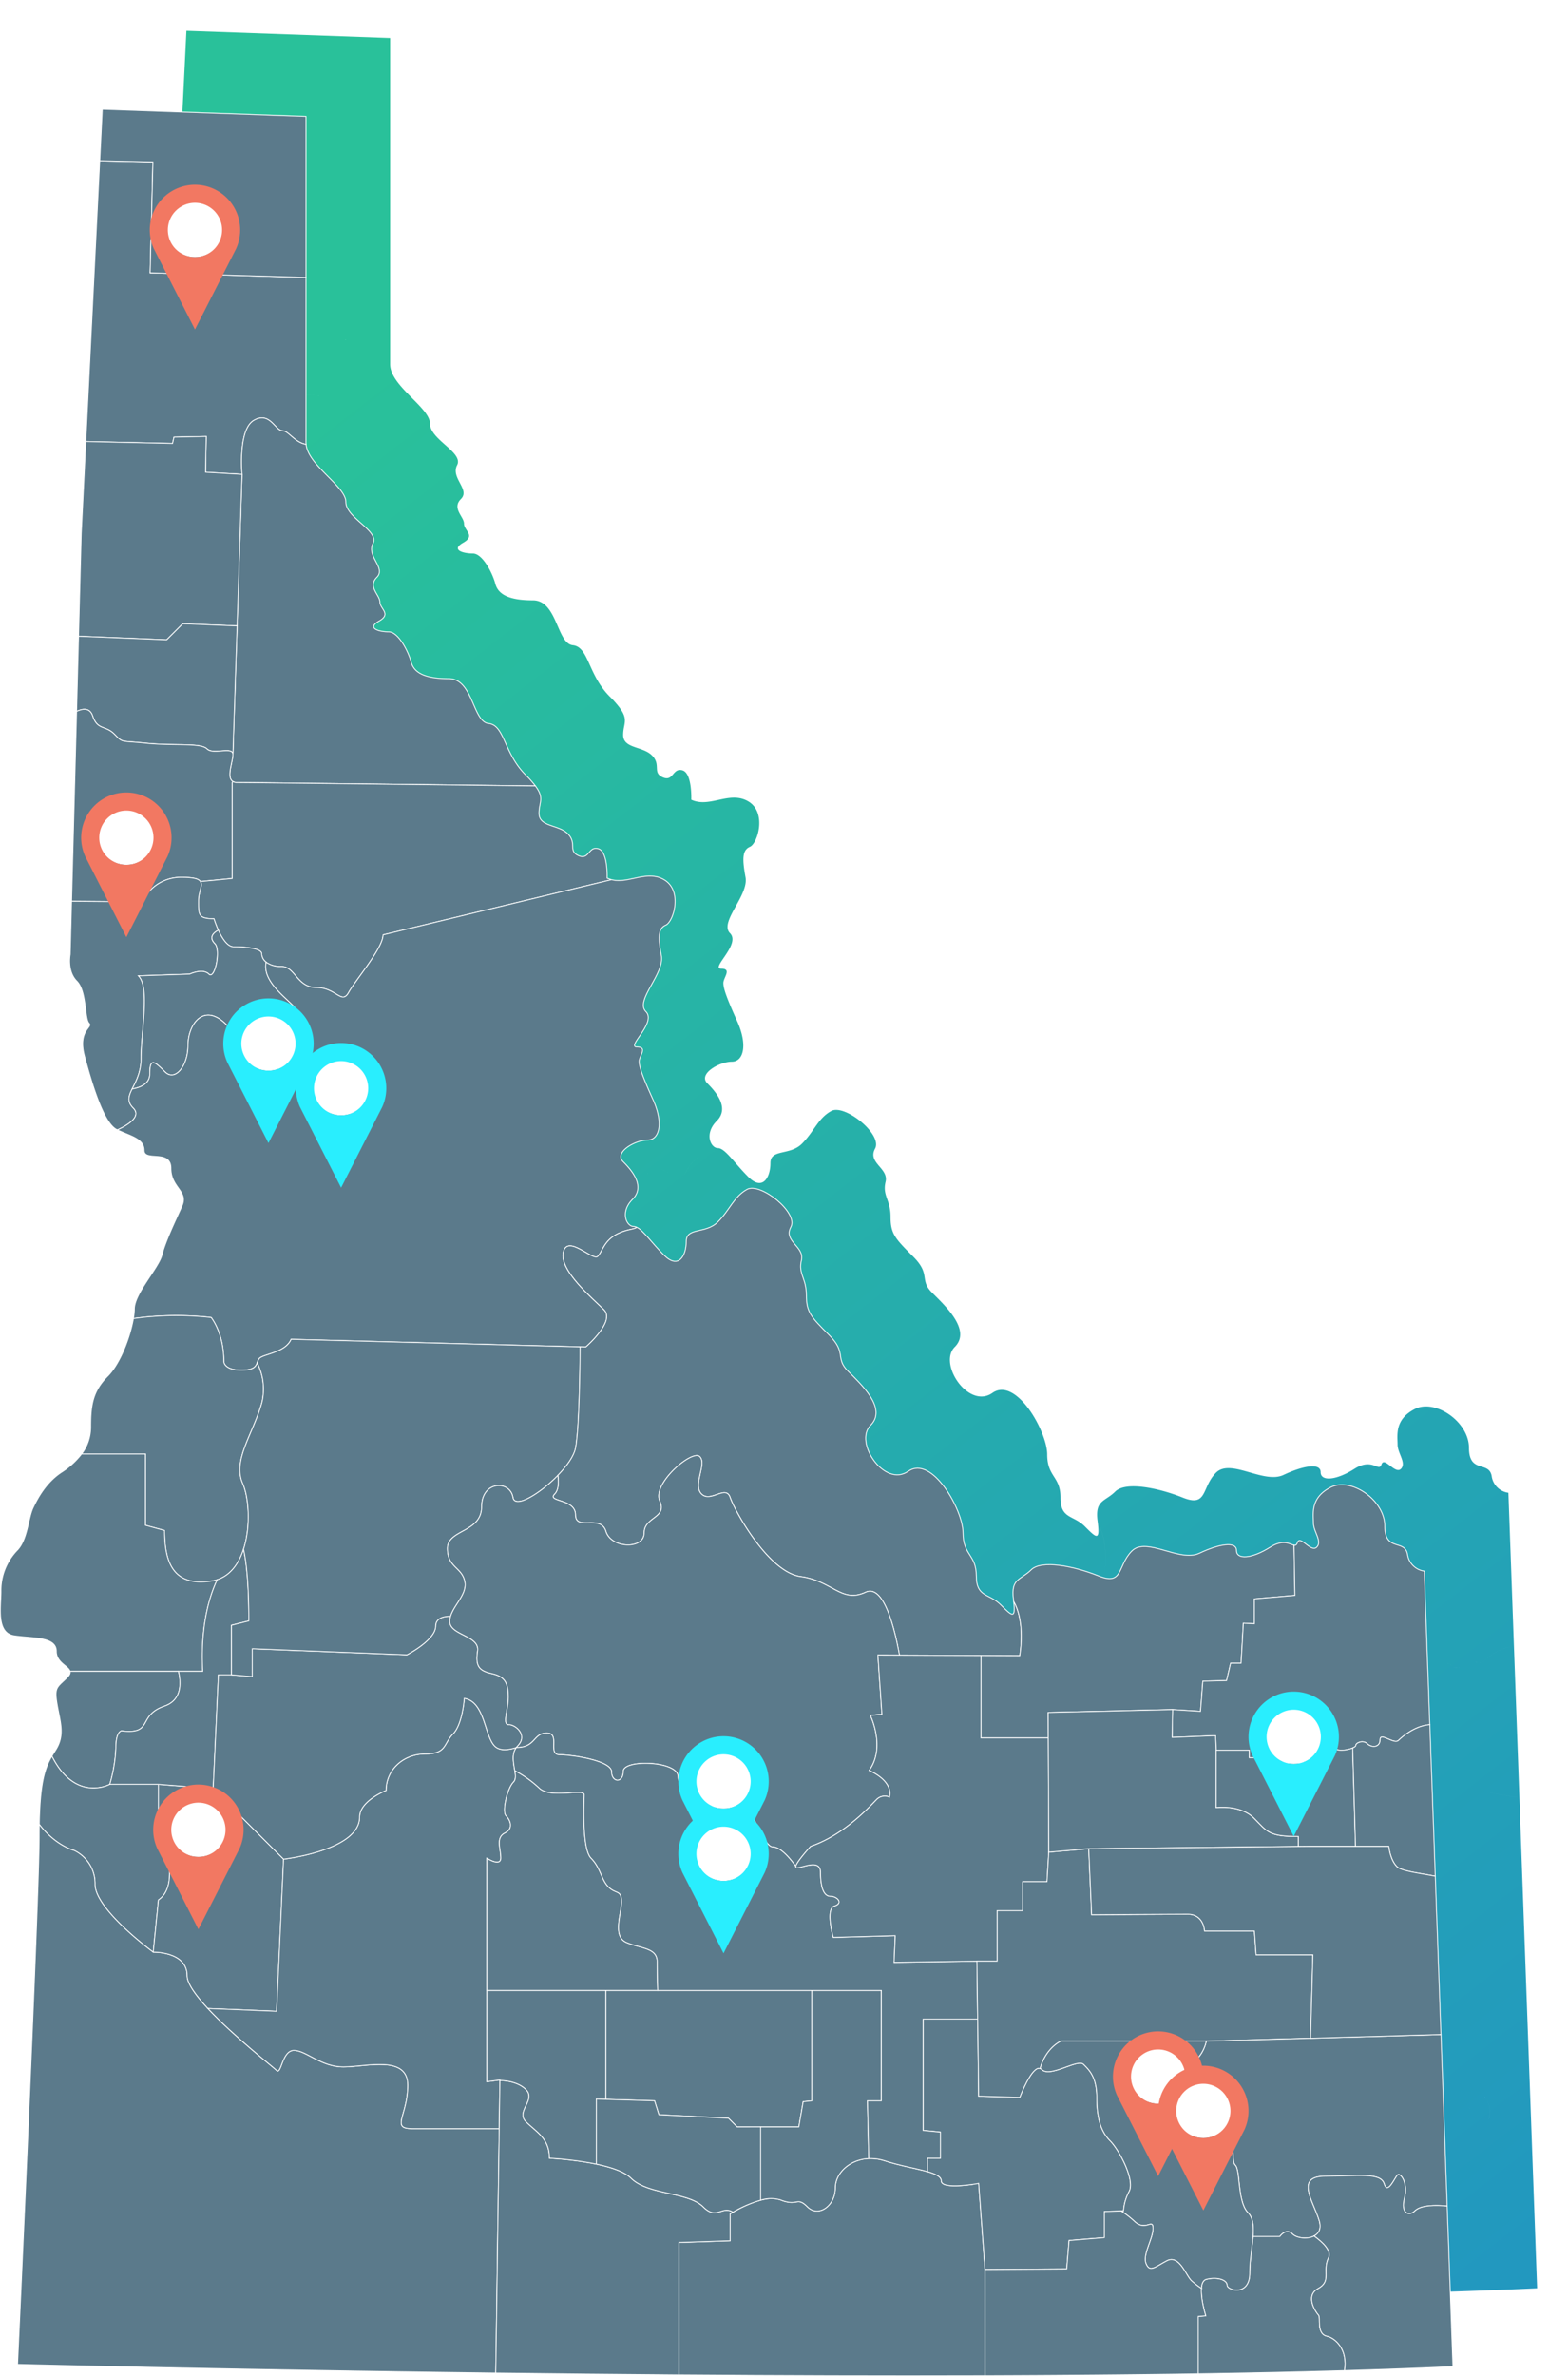 <svg xmlns="http://www.w3.org/2000/svg" xmlns:xlink="http://www.w3.org/1999/xlink" width="457.165" height="692.404" viewBox="0 0 457.165 692.404"><defs><linearGradient id="a" x1="0.5" x2="1" y2="1" gradientUnits="objectBoundingBox"><stop offset="0" stop-color="#29c19a"/><stop offset="1" stop-color="#2297c0"/></linearGradient><filter id="b" x="15.641" y="0" width="441.524" height="678.451" filterUnits="userSpaceOnUse"><feOffset dy="3" input="SourceAlpha"/><feGaussianBlur stdDeviation="3" result="c"/><feFlood flood-color="#45ed9e"/><feComposite operator="in" in2="c"/><feComposite in="SourceGraphic"/></filter></defs><g transform="translate(-945.332 -4606.227)"><g transform="translate(-90 29.939)"><g transform="matrix(1, 0, 0, 1, 1035.33, 4576.29)" filter="url(#b)"><path d="M-4099.158,25660.176c-18.373-.141-36.321-.328-53.406-.541l1.016-71.547,0,.334-1.011,71.213c-78.838-.992-139.425-2.531-139.425-2.531s6.3-135.791,6.3-153.707c0-1.289.013-2.5.032-3.646,4.811,6.318,10.175,7.605,10.175,7.605a10.722,10.722,0,0,1,6.079,9.879c0,7.35,16.969,19.758,16.969,19.758l1.52-15.2c2.439-1.6,3.259-4.623,3.266-7.947-.006,3.324-.826,6.348-3.266,7.947l-1.52,15.2s-16.969-12.408-16.969-19.758a10.722,10.722,0,0,0-6.079-9.879s-5.365-1.287-10.175-7.605c.232-12.453,1.694-16.467,3.684-19.859.138.273.277.541.417.8-.14-.258-.28-.525-.417-.8.361-.619.734-1.211,1.127-1.83,2.744-4.359,1.288-8.076.406-13.234s0-4.926,2.982-7.908c.708-.707.889-1.262.772-1.75h0c-.393-1.578-4-2.512-4-5.842,0-4.354-6.942-3.709-12.268-4.514s-3.871-8.393-3.871-12.912a16.856,16.856,0,0,1,4.682-11.947c3.065-3.064,3.226-9.357,4.682-12.422s3.871-7.426,8.224-10.33a23.342,23.342,0,0,0,5.932-5.365h0a12.976,12.976,0,0,0,2.627-7.869c0-6.3.566-10.414,5-14.85,3.684-3.684,6.582-11.586,7.464-16.75a17.326,17.326,0,0,0,.283-2.783c0-4.514,7.1-11.939,8.069-15.811s3.87-9.852,5.809-14.205-3.227-5.326-3.227-10.975-7.831-1.777-7.831-5.248c0-3.4-3.954-4.09-7.76-5.943l-.226-.111c-3.876-1.937-7.264-13.555-9.364-21.3s2.583-8.391,1.294-9.68-.644-9.363-3.555-12.268-1.932-7.746-1.932-7.746l.406-15.516,20.653.182a12.338,12.338,0,0,1,11.457-7.162h0a12.327,12.327,0,0,0-11.457,7.162l-20.653-.182,1.456-55.318c.2-.1.41-.187.624-.268-.213.08-.422.172-.624.268l.58-21.908,25.7,1.037-25.7-1.037.786-29.926,1.327-26.811,25.3.566.406-1.842,9.409-.205-9.409.2-.406,1.842-25.3-.566,4.063-81.812.741-15,59.4,2.1v95.066c0,.154.013.309.026.471-3.188-.437-5.165-3.936-6.807-3.936a1.636,1.636,0,0,1-.17-.01,1.636,1.636,0,0,0,.17.01c1.642,0,3.619,3.5,6.807,3.936.554,6.137,11.592,12.236,11.592,16.795,0,4.682,9.847,8.391,7.908,12.107s3.877,7.1,1.127,9.846.889,5.158.889,7.182,3.471,3.471-.238,5.57,0,3.143,2.821,3.143,5.731,5.732,6.537,8.8,3.871,4.844,10.974,4.844,6.942,12.582,11.624,13.072,4.354,8.553,10.813,15.006a29.7,29.7,0,0,1,2.82,3.174c-15.308-.18-83.52-.984-86.971-.984,3.452,0,71.664.8,86.971.984,2.718,3.658,1.05,4.715,1.05,7.967,0,4.031,5.648,3.227,8.4,5.969s0,5,3.143,6.377c1.655.721,2.351-.1,3.059-.928.637-.74,1.294-1.482,2.672-1.1,2.9.813,2.583,8.559,2.583,8.559a7.394,7.394,0,0,0,1.307.465l-66.634,16.094c0,3.883-7.979,13.092-10.021,16.77,2.041-3.678,10.021-12.887,10.021-16.77l66.634-16.094c2.151.553,4.373.076,6.607-.406,2.911-.631,5.848-1.256,8.707.426,5.487,3.227,2.743,12.262.483,13.232s-2.261,3.557-1.288,8.875-7.747,13.074-4.521,16.307-5.809,10.33-2.582,10.33.644,2.574.644,4.191.973,4.359,4.032,11.141,1.938,11.779-1.61,11.779-9.847,3.549-7.1,6.291,6.459,7.266,2.744,10.975-1.771,7.908.328,7.908a2.165,2.165,0,0,1,.94.258c-.973.689-2.5.457-5.281,1.725-4.341,1.984-4.708,5.32-6.137,6.75a.521.521,0,0,1-.154.107.521.521,0,0,0,.154-.107c1.43-1.43,1.8-4.766,6.137-6.75,2.782-1.268,4.308-1.035,5.281-1.725,1.932.959,4.34,4.547,7.934,8.133,4.192,4.2,6.453.162,6.453-4.031s5.654-2.1,9.2-5.648,4.682-7.424,8.552-9.523,15.011,6.781,12.751,10.98,4.031,5.646,3.065,9.678,1.455,5.166,1.455,10.17,1.372,6.375,6.614,11.617,1.694,6.7,5.487,10.49,11.541,10.9,6.62,15.824,4.031,18.236,10.974,13.395,15.978,11.295,15.978,17.916,3.87,6.291,3.87,12.584,3.716,5,7.1,8.4c3.271,3.271,4.431,4.418,3.78-1.043-.026-.187-.045-.367-.071-.572-.805-6.131,2.183-5.572,5.165-8.553s12.429-1.133,19.693,1.771,5.4-2.982,9.679-7.258c2.28-2.287,6.086-1.166,10.021-.039,3.432.979,6.962,1.957,9.673.682,5.809-2.742,10.813-3.547,10.813-.8s4.521,2.416,9.84-.965c3.845-2.447,5.834-.787,6.955-.574.425.078.728-.051.953-.721.425-1.275,1.494-.387,2.66.5,1.05.8,2.19,1.6,2.995.8,1.694-1.7-.972-4.521-.972-7.1s-.966-7.266,5-10.33,15.816,3.709,15.816,11.295,5.809,3.711,6.62,8.23a5.688,5.688,0,0,0,4.875,4.875l1.616,44.758c-4.3.271-8.05,3.51-9.093,4.553a.969.969,0,0,1-.514.264.969.969,0,0,0,.514-.264c1.043-1.043,4.8-4.281,9.093-4.553l1.6,44.133c-4.308-.818-9.885-1.455-11.193-2.762-2.029-2.029-2.363-5.912-2.363-5.912h0s.335,3.883,2.363,5.912c1.307,1.307,6.884,1.951,11.193,2.762l1.662,46.148,1.81,49.994-.188-.018.188.018,1.687,46.76c-9.885.457-20.479.844-31.614,1.172a12.654,12.654,0,0,0,.168-2.021,12.654,12.654,0,0,1-.168,2.021c-13.5.393-27.808.7-42.665.934-19.951.311-40.881.49-62.152.561v-30.957l23.815-.166.676-8.275,10.3-.844v-7.6l4.888-.148a26.439,26.439,0,0,1,3.89,3.02,3.659,3.659,0,0,0,3.9,1.006c.249-.066.47-.133.662-.166-.192.033-.413.1-.662.166a3.674,3.674,0,0,1-3.9-1.006,26.439,26.439,0,0,0-3.89-3.02l.683-.025a14.2,14.2,0,0,1,1.688-5.738,4.061,4.061,0,0,0,.362-1.82,4.061,4.061,0,0,1-.362,1.82,14.2,14.2,0,0,0-1.687,5.738l-5.57.174v7.6l-10.3.844-.676,8.275-23.815.166v30.957q-11.033.035-22.155.035C-4054.544,25660.449-4077.157,25660.346-4099.158,25660.176Zm153.6-17.207Zm0,0v0Zm0-.008,0-.008Zm32.763-7.932a3.259,3.259,0,0,0-1.889,3.039,3.249,3.249,0,0,1,1.889-3.031,3.986,3.986,0,0,0,2.348-4.119A3.973,3.973,0,0,1-3912.8,25635.027Zm-23.484.41c-.085,0-.17.008-.254.008C-3936.453,25635.445-3936.368,25635.441-3936.283,25635.438Zm-.526,0c-1.278-.08-2.387-.713-2.495-1.322C-3939.2,25634.723-3938.087,25635.355-3936.809,25635.436Zm-12.975-2.764a24.006,24.006,0,0,0,2.944,2.295,24.006,24.006,0,0,1-2.944-2.295Zm10.467,1.238c-.1-1.068-1.627-1.861-3.67-1.885C-3940.944,25632.051-3939.412,25632.842-3939.316,25633.91Zm-6.33-1.488,0,0Zm.075-.033.014,0Zm.08-.029.017-.006Zm.1-.029c.066-.018.131-.033.2-.049C-3945.26,25632.3-3945.325,25632.313-3945.391,25632.33Zm2.168-.3c.045,0,.091,0,.136,0h0C-3943.132,25632.023-3943.177,25632.023-3943.223,25632.025Zm10.5-1.551q0-.167,0-.334Q-3932.724,25630.308-3932.724,25630.475Zm0-.352c0-.107,0-.213.006-.318C-3932.718,25629.91-3932.72,25630.018-3932.721,25630.123Zm.006-.352c0-.1.005-.2.009-.3C-3932.71,25629.568-3932.713,25629.67-3932.715,25629.771Zm22.963-3.687a7.43,7.43,0,0,0-.715,3.508,7.43,7.43,0,0,1,.715-3.508,2.089,2.089,0,0,0,.22-.977A2.089,2.089,0,0,1-3909.752,25626.084Zm-22.952,3.338q.005-.144.011-.287Q-3932.7,25629.278-3932.7,25629.422Zm-28.377-.328a1.783,1.783,0,0,1-.394.047A1.783,1.783,0,0,0-3961.082,25629.094Zm-1.871-1.324c.412.984.873,1.371,1.476,1.371-.6,0-1.064-.387-1.476-1.371Zm30.262,1.3c0-.092.009-.184.013-.275C-3932.682,25628.889-3932.687,25628.98-3932.691,25629.072Zm-24.183-2.146c-1.567.82-2.721,1.59-3.617,1.969.9-.379,2.05-1.148,3.617-1.969Zm24.2,1.8c0-.088.01-.176.015-.264C-3932.664,25628.555-3932.669,25628.643-3932.674,25628.73Zm.021-.354c0-.08.01-.16.016-.242C-3932.643,25628.215-3932.648,25628.3-3932.653,25628.377Zm.023-.346q.008-.111.016-.223Q-3932.622,25627.92-3932.63,25628.031Zm.03-.393c0-.051.008-.1.012-.15C-3932.592,25627.537-3932.6,25627.588-3932.6,25627.639Zm.031-.377.008-.088C-3932.564,25627.2-3932.567,25627.232-3932.569,25627.262Zm-30.618-.852c.032-2.57,2.1-6.105,2.248-8.654C-3961.093,25620.3-3963.156,25623.838-3963.187,25626.41Zm39.248-6.58s.039-.059.112-.148c-.073.09-.112.148-.112.148h0Zm3.709-.676c.03.029.062.059.094.088-.032-.029-.064-.059-.094-.088a2.285,2.285,0,0,0-1.191-.687A2.285,2.285,0,0,1-3920.23,25619.154Zm-1.737-.7a1.829,1.829,0,0,1,.233-.016h0A1.829,1.829,0,0,0-3921.967,25618.453Zm-38.963-.986c0-.889-.189-1.172-.535-1.2C-3961.12,25616.295-3960.931,25616.578-3960.931,25617.467Zm48.688-1.16c0-.006,0-.014,0-.021C-3912.244,25616.293-3912.243,25616.3-3912.243,25616.307Zm-49.392-.043c.033,0,.066,0,.1,0h0C-3961.569,25616.26-3961.6,25616.262-3961.634,25616.264Zm49.379-.061c0-.016,0-.031-.007-.047C-3912.26,25616.172-3912.257,25616.188-3912.255,25616.2Zm-.024-.162c0-.025-.008-.051-.012-.074C-3912.288,25615.992-3912.284,25616.016-3912.28,25616.041Zm-.023-.131c-.008-.041-.016-.08-.024-.121C-3912.318,25615.83-3912.31,25615.869-3912.3,25615.91Zm-.035-.172c-.007-.033-.015-.068-.023-.1C-3912.353,25615.67-3912.345,25615.705-3912.337,25615.738Zm-.032-.141c-.011-.047-.023-.092-.035-.139C-3912.393,25615.506-3912.381,25615.551-3912.37,25615.6Zm-.046-.178c-.013-.051-.027-.1-.042-.15C-3912.443,25615.32-3912.429,25615.369-3912.416,25615.42Zm-20.261-1.822a.084.084,0,0,1-.008-.014A.084.084,0,0,0-3932.677,25613.6Zm-.055-.082-.008-.012Zm-.054-.078a.2.2,0,0,0-.015-.021A.2.2,0,0,1-3932.785,25613.438Zm-.058-.08-.018-.023Zm-.059-.076-.025-.033Zm-151.315-.039,0,0Zm151.252-.039c-.008-.01-.017-.02-.025-.031Zm47.257-.107a1.828,1.828,0,0,1-.514.076A1.828,1.828,0,0,0-3885.708,25613.1Zm-.744.061c-1.132-.168-1.951-1.6-1.179-4.475C-3888.4,25611.559-3887.583,25612.988-3886.452,25613.156Zm-46.576-.029-.03-.035Zm-.066-.074-.035-.039Zm-3.854-13.992c1.52,1.52.592,10.723,3.716,13.846l.07.072-.07-.072c-3.124-3.123-2.2-12.326-3.716-13.846Zm-150.031,13.506c-1.41.443-2.846.895-5.087-1.348C-4089.826,25613.461-4088.39,25613.016-4086.98,25612.566Zm3.574.191h0a3.678,3.678,0,0,0-1.17-.49A3.678,3.678,0,0,1-4083.406,25612.758Zm-3.466-.227c.215-.068.43-.135.647-.191C-4086.443,25612.4-4086.657,25612.463-4086.872,25612.531Zm28.347-.115c-.125.012-.25.018-.375.018C-4058.776,25612.434-4058.65,25612.428-4058.525,25612.416Zm-.421.018a3.732,3.732,0,0,1-2.215-.773A3.732,3.732,0,0,0-4058.946,25612.434Zm174.354-.035Zm-200.854-.191c.076,0,.153-.008.23-.008h0C-4085.293,25612.2-4085.37,25612.2-4085.446,25612.207Zm24.226-.592a4.5,4.5,0,0,1-.45-.4A4.5,4.5,0,0,0-4061.22,25611.615Zm184.5-.742c-.5-.027-1.015-.043-1.527-.045C-3877.739,25610.83-3877.226,25610.846-3876.724,25610.873Zm-1.984-.043c.118,0,.236,0,.354,0h0C-3878.471,25610.828-3878.589,25610.828-3878.707,25610.83Zm-186.46-1.008a6,6,0,0,1,.906-.105,5.827,5.827,0,0,0-.913.105,7.38,7.38,0,0,1-4.347-.631A7.331,7.331,0,0,0-4065.167,25609.822Zm-41.087-29.508,1.262,4.051,20.273,1.012,2.531,2.537h6.839v0h11.147l1.269-7.348,2.531-.252v0l-2.531.252-1.269,7.348h-17.987l-2.531-2.537-20.273-1.012Zm36.733,28.877a6.463,6.463,0,0,0-2.419-.412h.012A6.482,6.482,0,0,1-4069.521,25609.191Zm-2.833-.4.026,0Zm.206-.008h0Zm184.574-.324a7.439,7.439,0,0,0-.8-5.979A7.439,7.439,0,0,1-3887.573,25608.457Zm-2.087-6.529a.318.318,0,0,1,.063-.053.318.318,0,0,0-.063.053c-.637.641-1.949,3.684-2.989,3.684C-3891.609,25605.611-3890.3,25602.568-3889.66,25601.928Zm-3.089,3.674c-.26-.051-.5-.311-.7-.867C-3893.249,25605.291-3893.008,25605.551-3892.749,25605.6Zm-17.854-3.334c-3.847,0-5.079,1.293-5.09,3.219.011-1.926,1.243-3.219,5.09-3.219,3.76,0,7.146-.2,9.9-.2h0C-3903.457,25602.066-3906.843,25602.268-3910.6,25602.268Zm-142.957,3.182v0Zm.009-.193s0-.008,0-.01S-4053.551,25605.252-4053.551,25605.256Zm41.758-.869c-.637.115-10.865,1.93-10.865-.766C-4022.657,25606.322-4012.429,25604.5-4011.793,25604.387Zm-41.744.674s0-.008,0-.014S-4053.536,25605.057-4053.536,25605.061Zm.021-.2v0Zm.027-.2v0Zm159.946-.2.031.1-.031-.1Zm-159.913,0v0S-4053.456,25604.465-4053.456,25604.467Zm30.8-.846c0-.021,0-.041,0-.061C-4022.658,25603.58-4022.657,25603.6-4022.657,25603.621Zm0-.082c0-.014,0-.027,0-.039C-4022.662,25603.512-4022.661,25603.525-4022.66,25603.539Zm-.005-.062c0-.012,0-.025,0-.037C-4022.668,25603.451-4022.667,25603.465-4022.666,25603.477Zm-.008-.061-.007-.039Zm-.01-.057c0-.014-.006-.029-.009-.043C-4022.69,25603.33-4022.687,25603.346-4022.684,25603.359Zm-.014-.061c-.01-.037-.021-.076-.034-.113C-4022.719,25603.223-4022.708,25603.262-4022.7,25603.3Zm-.04-.129c-.005-.014-.01-.027-.016-.041C-4022.749,25603.143-4022.743,25603.156-4022.738,25603.17Zm-.023-.059c-.005-.012-.011-.025-.017-.037C-4022.772,25603.086-4022.767,25603.1-4022.761,25603.111Zm-.027-.059c-.005-.012-.011-.021-.016-.033C-4022.8,25603.031-4022.793,25603.041-4022.788,25603.053Zm-.028-.057-.016-.029Zm-.03-.055-.019-.029Zm-.032-.053-.016-.023Zm-.067-.1h0Zm-.031-.041a.05.05,0,0,1-.008-.01A.05.05,0,0,0-4022.977,25602.752Zm-.04-.049-.008-.008Zm-.043-.049,0,0Zm134.4-.512c-.04-.037-.08-.074-.12-.105C-3888.744,25602.068-3888.7,25602.105-3888.665,25602.143Zm-.724-.348a.44.44,0,0,1,.051,0h0A.44.44,0,0,0-3889.388,25601.795Zm-233.842-3.045v0Zm79.423-1.619h0l-.38-16.816Zm-93.071-.1h0Zm187.771-4.895c0,2.582.567,1.738,2.376.9a8.45,8.45,0,0,1,4.17-.822,8.523,8.523,0,0,0-4.17.816c-1.81.844-2.376,1.688-2.376-.9,0-3.525-2.714-8.469-2.716-12.166C-3951.821,25583.662-3949.107,25588.607-3949.107,25592.139Zm7.432.166c.139.021.272.043.4.066-.129-.023-.263-.045-.4-.066Zm-.54-.062a.089.089,0,0,1-.023,0A.089.089,0,0,0-3942.215,25592.242Zm-.174-.014-.048,0Zm-85.588-3.3,5.068.51Zm-152.143-2.244c-.012-1.912,1.918-5.455,1.918-10.924C-4178.2,25581.225-4180.132,25584.768-4180.12,25586.68Zm35.5-2.238c0-1.809,1.757-3.664,1.755-5.471C-4142.868,25580.777-4144.627,25582.633-4144.625,25584.441Zm104.49-4.127v0h0Zm-80.306-.426v0Zm142.927-3.393-.007-.043Zm-.014-.092a10.8,10.8,0,0,0-3.661-6.734A10.824,10.824,0,0,1-3977.529,25576.4Zm-200.672-.648c0-4.854-3.64-5.99-8.018-6.025C-4181.842,25569.766-4178.2,25570.9-4178.2,25575.756Zm23.055-1.018v-65.1s2.583,1.666,3.624.965c-1.046.693-3.624-.973-3.624-.973ZM-4151.347,25574.234Zm-64.767-2.609a.5.5,0,0,1-.341-.178A.5.5,0,0,0-4216.113,25571.625Zm-.341-.178c-.94-.947-12.628-10.066-20.035-18.045h-.006c-3.22-3.475-5.643-6.732-6.006-9.006C-4241.31,25551.889-4217.811,25570.092-4216.455,25571.447Zm222.623-.57c1.727-6.109,6.053-7.957,6.053-7.957h0s-4.326,1.848-6.053,7.957Zm-202.839-.449h0Zm.283-.006h0Zm.289-.01h0Zm.294-.014h0Zm.3-.016h0Zm.3-.018a.019.019,0,0,0,.01,0A.019.019,0,0,1-4195.2,25570.365Zm.309-.021h0Zm.313-.023a.048.048,0,0,0,.017,0A.048.048,0,0,1-4194.579,25570.32Zm.316-.025a.078.078,0,0,0,.021,0A.078.078,0,0,1-4194.263,25570.295Zm.323-.027.022,0Zm.323-.027.031,0Zm.327-.031.032,0Zm.33-.031.135-.012Zm.234-.021,1.126-.107Zm1.142-.109c.112-.012.223-.021.334-.031C-4191.36,25570.025-4191.472,25570.035-4191.583,25570.047Zm.342-.033c.113-.01.225-.02.338-.031C-4191.016,25569.994-4191.129,25570-4191.241,25570.014Zm.344-.031c.112-.01.226-.02.338-.031C-4190.672,25569.963-4190.785,25569.973-4190.9,25569.982Zm.348-.031.335-.029Zm.348-.029.335-.029Zm.345-.029.339-.027Zm.347-.027c.113-.01.226-.018.339-.025C-4189.283,25569.848-4189.4,25569.855-4189.509,25569.865Zm.346-.025.34-.023Zm.346-.023c.114-.008.228-.016.341-.021C-4188.59,25569.8-4188.7,25569.809-4188.817,25569.816Zm.346-.021c.114-.006.227-.014.341-.018C-4188.245,25569.781-4188.358,25569.789-4188.472,25569.795Zm.344-.02c.114,0,.227-.01.341-.016C-4187.9,25569.766-4188.013,25569.771-4188.127,25569.775Zm.344-.016.34-.012Zm.342-.012c.114,0,.226-.008.339-.01C-4187.216,25569.74-4187.328,25569.744-4187.442,25569.748Zm.34-.01.338-.006Zm.338-.006c.112,0,.225,0,.336,0h0C-4186.54,25569.73-4186.652,25569.73-4186.764,25569.732Zm205.519-.113a.8.8,0,0,0-.085-.064A.8.8,0,0,1-3981.245,25569.619Zm-.093-.068a1.185,1.185,0,0,0-.4-.162A1.185,1.185,0,0,1-3981.338,25569.551Zm66.35-7.475.67-24.324Zm-301.467-7.855,2.028-44.334Zm111.111-6.2c-.07-2.545-.151-5.955-.151-8.238C-4105.495,25542.07-4105.414,25545.475-4105.343,25548.02Zm-137.161-3.637c-.005-.035-.01-.068-.015-.1C-4242.514,25544.314-4242.509,25544.348-4242.5,25544.383Zm-.016-.111c0-.037-.009-.072-.012-.107C-4242.529,25544.2-4242.524,25544.236-4242.52,25544.271Zm-.013-.121q0-.044-.007-.088Q-4242.538,25544.106-4242.533,25544.15Zm-.009-.117c0-.025,0-.051,0-.074C-4242.545,25543.982-4242.544,25544.008-4242.542,25544.033Zm0-.1c0-.031,0-.064,0-.1C-4242.549,25543.865-4242.549,25543.9-4242.547,25543.93Zm-.008-.4a6.539,6.539,0,0,0-.108-.955A6.539,6.539,0,0,1-4242.556,25543.527Zm-.174-1.264q-.064-.261-.148-.5Q-4242.794,25542-4242.73,25542.264Zm-.148-.506c-.021-.061-.043-.121-.066-.18C-4242.922,25541.637-4242.9,25541.7-4242.878,25541.758Zm-.137-.357c-.041-.094-.084-.187-.129-.279C-4243.1,25541.213-4243.056,25541.307-4243.016,25541.4Zm-.275-.553c-.051-.09-.1-.178-.16-.262C-4243.4,25540.67-4243.341,25540.758-4243.291,25540.848Zm-.4-.6a5.338,5.338,0,0,0-.437-.508A5.338,5.338,0,0,1-4243.689,25540.246Zm207.269-.3.335-7.768Zm-207.816-.322c-.082-.08-.167-.16-.253-.236C-4244.4,25539.467-4244.318,25539.547-4244.236,25539.627Zm237.878-.014v-14.7h7.432v-8.443h7.09l.509-8.615-.509,8.615h-7.09v8.443h-7.432v14.7h0Zm-99.139-.02c-.139-3.861-4.624-3.646-8.865-5.389C-4110.121,25535.953-4105.637,25535.732-4105.5,25539.594Zm-139-.205a10.142,10.142,0,0,0-4.7-2.08A10.142,10.142,0,0,1-4244.493,25539.389Zm-5.043-2.145c-.262-.045-.515-.082-.755-.113C-4250.052,25537.162-4249.8,25537.2-4249.537,25537.244Zm-.853-.125a16.426,16.426,0,0,0-1.7-.125A16.426,16.426,0,0,1-4250.389,25537.119Zm-2.039-.127h0Zm136.7-3.73a5.079,5.079,0,0,1-1.043-3.49A5.083,5.083,0,0,0-4115.727,25533.262Zm169.833-2.432v0Zm-107.921-7.264c-.993.309-1.3,1.621-1.3,3.156-.006-1.535.3-2.848,1.3-3.156.972-.3,1.354-.76,1.351-1.221C-4052.459,25522.807-4052.842,25523.262-4053.814,25523.566Zm-62.068-1.268v0c0-2.988-1.173-2.465-2.832-3.521C-4117.057,25519.832-4115.883,25519.311-4115.882,25522.3Zm-8.868-12.662c2.789,2.787,2.911,6.207,5.068,8.357-2.157-2.156-2.28-5.576-5.068-8.365-1.808-1.8-2.124-8.189-2.123-13.008C-4126.874,25501.441-4126.558,25507.828-4124.75,25509.637Zm66.879,4.133c0-1.654-.874-2.184-2.024-2.229C-4058.746,25511.588-4057.871,25512.115-4057.871,25513.77Zm-6.969-1.354h0Zm.458-.035c.576-.092,1.361-.326,2.186-.525C-4063.021,25512.055-4063.806,25512.289-4064.382,25512.381Zm-7.419-6.043c2.554,0,5.755,4.287,6.713,5.654-.958-1.367-4.159-5.654-6.713-5.654Zm11.421,5.209c.106-.006.21-.01.313-.01h0C-4060.169,25511.537-4060.273,25511.541-4060.379,25511.547ZM-3979.677,25506.848Zm61.141-.645v0Zm-122.951-13.711c-1.687,1.688-9.287,10.3-19.249,13.68,9.962-3.375,17.562-11.992,19.249-13.68a3.31,3.31,0,0,1,3.716-.676,4.651,4.651,0,0,0,.133-1.111,4.651,4.651,0,0,1-.133,1.111,3.473,3.473,0,0,0-1.425-.3A3.156,3.156,0,0,0-4041.488,25492.492Zm-108.423,9.795a2.666,2.666,0,0,0-1.369,1.426,2.674,2.674,0,0,1,1.369-1.426Zm-101-3.039v0Zm174.066-.09c-1.094-2.1-2.194-4.033-3.25-4.807C-4079.036,25495.125-4077.936,25497.063-4076.842,25499.158Zm-8.671-.57a.827.827,0,0,1-.449.152A.827.827,0,0,0-4085.513,25498.588Zm-.584.139c-.329-.076-.659-.436-1.036-1.18C-4086.756,25498.291-4086.426,25498.65-4086.1,25498.727Zm154.558-.83c-2.407-2.4-5.928-3.012-8.33-3.115C-3937.467,25494.885-3933.946,25495.492-3931.539,25497.9Zm-167.876-12.076c0,4.561,10.136,6.59,11.907,10.9-1.771-4.307-11.907-6.336-11.907-10.9Zm17.478,8.611a18.713,18.713,0,0,0-1.281,1.436,18.713,18.713,0,0,1,1.281-1.436Zm139.418-16.3v.006h9.621v-.006h-9.621l-.167-4.219-12.667.508,12.667-.508Zm1.707,16.629h0Zm-140.262-.766h0Zm-45.721-2c.01-.377.017-.67.017-.859C-4126.778,25491.33-4126.785,25491.623-4126.795,25492Zm.014-.91c0-.006,0-.012,0-.018S-4126.781,25491.084-4126.781,25491.09Zm-.006-.049a.247.247,0,0,0-.006-.025A.247.247,0,0,1-4126.787,25491.041Zm-.011-.047a.222.222,0,0,0-.008-.025A.222.222,0,0,1-4126.8,25490.994Zm-.015-.045c0-.01-.008-.018-.012-.027C-4126.821,25490.932-4126.816,25490.939-4126.813,25490.949Zm-.019-.043c0-.008-.01-.016-.015-.025C-4126.842,25490.891-4126.836,25490.9-4126.832,25490.906Zm-.023-.039a.209.209,0,0,0-.017-.025A.209.209,0,0,1-4126.855,25490.867Zm-.027-.039-.02-.023Zm-.031-.035-.023-.023Zm-.035-.035c-.008-.008-.018-.014-.027-.021C-4126.967,25490.744-4126.958,25490.75-4126.949,25490.758Zm-.039-.031-.03-.021Zm-.043-.029a.411.411,0,0,0-.044-.027A.411.411,0,0,1-4127.031,25490.7Zm-.045-.029c-.642-.363-2.25-.246-4.152-.127-2.472.162-5.447.318-7.458-.584,2.012.9,4.986.746,7.458.592.951-.062,1.828-.123,2.548-.123A3.612,3.612,0,0,1-4127.076,25490.668Zm-11.616-.713c-.052-.023-.1-.047-.154-.072C-4138.795,25489.908-4138.744,25489.932-4138.692,25489.955Zm-.163-.076c-.049-.023-.1-.049-.145-.074C-4138.952,25489.83-4138.9,25489.855-4138.854,25489.879Zm-.167-.086c-.043-.023-.086-.047-.128-.072C-4139.108,25489.746-4139.065,25489.77-4139.022,25489.793Zm-.13-.074c-.048-.027-.1-.057-.143-.086C-4139.249,25489.662-4139.2,25489.691-4139.152,25489.719Zm-.177-.109-.107-.07Zm-.156-.105c-.029-.021-.059-.041-.087-.064C-4139.543,25489.463-4139.514,25489.482-4139.485,25489.5Zm-.146-.111c-.023-.018-.048-.037-.071-.057C-4139.679,25489.355-4139.655,25489.375-4139.631,25489.393Zm-95.319-.023,1.52-33.191h3.806v-14.437l5.062-1.264s0-.211,0-.594c0,.383,0,.594,0,.594l-5.062,1.264v14.438h-3.806Zm95.186-.086-.064-.057Zm-129.96-.109h0Zm-1.156-.049c-2.791-.268-6.187-1.705-9.235-6.09C-4277.068,25487.42-4273.671,25488.857-4270.88,25489.125Zm130.932-.014a33.181,33.181,0,0,0-7.064-5.023c-.094-.574-.209-1.18-.3-1.8.091.619.207,1.229.3,1.8A33.02,33.02,0,0,1-4139.948,25489.111Zm-123.37-11.648a43.934,43.934,0,0,1-1.771,10.639l-.114.057.114-.057a43.934,43.934,0,0,0,1.771-10.639c0-4.811,1.643-4.939,1.643-4.939S-4263.318,25472.652-4263.318,25477.463Zm115.938,9.961Zm.056-.059a.111.111,0,0,0,.013-.016A.111.111,0,0,1-4147.324,25487.365Zm.064-.076.008-.01Zm.049-.066.011-.014Zm.053-.078a.172.172,0,0,0,.012-.02A.172.172,0,0,1-4147.158,25487.145Zm.043-.072.01-.018Zm.043-.082.013-.027Zm.039-.084c0-.01.009-.021.013-.033C-4147.024,25486.885-4147.029,25486.9-4147.033,25486.906Zm30.054-.025-.08,0Zm-1.814-2.451a2.268,2.268,0,0,0,1.395,2.408,2.268,2.268,0,0,1-1.395-2.408Zm-28.208,2.395.012-.031C-4146.993,25486.8-4147,25486.814-4147,25486.824Zm.034-.1c0-.012.007-.025.011-.037C-4146.96,25486.7-4146.963,25486.717-4146.967,25486.729Zm.022-.076c.006-.021.012-.043.018-.066C-4146.933,25486.609-4146.939,25486.631-4146.945,25486.652Zm.026-.1.011-.049Zm.016-.076c.006-.031.012-.061.017-.092C-4146.891,25486.414-4146.9,25486.443-4146.9,25486.475Zm.02-.109.009-.059Zm.01-.066c0-.037.01-.076.014-.115C-4146.863,25486.223-4146.868,25486.262-4146.873,25486.3Zm.015-.129c.006-.062.01-.127.014-.191C-4146.847,25486.043-4146.852,25486.107-4146.857,25486.17Zm.014-.2c0-.066,0-.133,0-.2C-4146.839,25485.838-4146.841,25485.9-4146.844,25485.971Zm0-.209c0-.043,0-.09,0-.135Q-4146.839,25485.694-4146.839,25485.762Zm0-.139c0-.068,0-.137-.009-.207C-4146.846,25485.486-4146.843,25485.555-4146.841,25485.623Zm-.011-.23c0-.021,0-.041,0-.062C-4146.854,25485.352-4146.853,25485.371-4146.852,25485.393Zm-.01-.141c0-.016,0-.031,0-.047C-4146.864,25485.221-4146.862,25485.236-4146.861,25485.252Zm-.011-.129c0-.006,0-.01,0-.014S-4146.873,25485.117-4146.873,25485.123Zm-.013-.125c0-.006,0-.012,0-.018S-4146.886,25484.992-4146.885,25485Zm31.512-.7Zm71.69-.258a12.571,12.571,0,0,0,2.27-7.549A12.571,12.571,0,0,1-4043.684,25484.043Zm-236.591-1.242-.125-.186Zm132.961-.516c0-.031-.009-.061-.013-.092C-4147.323,25482.225-4147.318,25482.254-4147.314,25482.285Zm-.021-.15c0-.008,0-.018,0-.025C-4147.338,25482.117-4147.337,25482.127-4147.335,25482.135Zm-133.506-.215c-.049-.08-.1-.162-.148-.244C-4280.941,25481.758-4280.891,25481.84-4280.842,25481.92Zm357.913-.066h8.952s.172-.461.466-1.111c-.293.65-.466,1.111-.466,1.111Zm-358.328-.635c-.067-.117-.134-.236-.2-.359C-4281.391,25480.982-4281.324,25481.1-4281.256,25481.219Zm348.359-.885h0Zm-200.971-.85c.059,0,.121,0,.183,0-.062,0-.124,0-.183,0a2.982,2.982,0,0,1-.334-.018A2.982,2.982,0,0,0-4133.869,25479.484Zm227.39-1.361-.077-.008Zm-2.687-1.086a4.147,4.147,0,0,0,2.577,1.076,4.143,4.143,0,0,1-2.577-1.076,1.293,1.293,0,0,0-.846-.424A1.293,1.293,0,0,1-3909.167,25477.037Zm-240.759.959h0Zm-.32-.008a3.849,3.849,0,0,1-2.621-1.035A3.839,3.839,0,0,0-4150.246,25477.988Zm2.958-.393c.25-.068.5-.143.744-.223h0C-4146.789,25477.453-4147.038,25477.527-4147.288,25477.6Zm.741-.217c5.749-.008,4.829-4.225,8.879-4.225-4.05,0-3.13,4.217-8.879,4.225Zm250.434-.365a2.327,2.327,0,0,1-.439.043A2.327,2.327,0,0,0-3896.114,25477.014Zm-.695.029a2.827,2.827,0,0,1-1.139-.381A2.827,2.827,0,0,0-3896.808,25477.043Zm-5.108-.039h0Zm.016-.02,0-.006Zm.017-.023.006-.008Zm-244.311-.008a3.6,3.6,0,0,0,1.218-2.566A3.6,3.6,0,0,1-4146.195,25476.953Zm244.327-.016.006-.01Zm.017-.031a.093.093,0,0,0,.008-.016A.093.093,0,0,1-3901.851,25476.906Zm.012-.025a.1.1,0,0,1,.005-.014A.1.1,0,0,0-3901.839,25476.881Zm.009-.025s0-.01,0-.014S-3901.828,25476.852-3901.83,25476.855Zm.006-.023a.1.1,0,0,0,0-.016A.1.1,0,0,1-3901.824,25476.832Zm.005-.047c0,.008,0,.016,0,.023,0-.008,0-.016,0-.023a.552.552,0,0,1,.041-.2A.552.552,0,0,0-3901.818,25476.785Zm-8.757-.064a1.285,1.285,0,0,1,.5-.109h0A1.285,1.285,0,0,0-3910.575,25476.721Zm12.131-.443a2.541,2.541,0,0,0,.194.174,2.541,2.541,0,0,1-.194-.174,1.922,1.922,0,0,0-.767-.469A1.924,1.924,0,0,1-3898.444,25476.277Zm-.9-.508a2.485,2.485,0,0,0-.4-.066A2.485,2.485,0,0,1-3899.341,25475.77Zm-.953-.049a2.721,2.721,0,0,1,.358-.025h0A2.721,2.721,0,0,0-3900.294,25475.721Zm10.261-.168c-.029,0-.057,0-.087,0C-3890.091,25475.557-3890.062,25475.555-3890.033,25475.553Zm-.911-.137c-.226-.066-.46-.152-.7-.246C-3891.4,25475.264-3891.17,25475.35-3890.944,25475.416Zm-3.784-.316c0-.582.242-.787.627-.787h0C-3894.487,25474.313-3894.728,25474.518-3894.728,25475.1Zm2.511-.168.068.029-.068-.029Zm-118.868-.342h0Zm-248.195-1.916h0Zm-.19,0a18.405,18.405,0,0,1-1.957-.123A18.421,18.421,0,0,0-4259.47,25472.674Zm109.793-3.352c.016-1.531.776-4.129.776-6.723C-4148.9,25465.193-4149.661,25467.791-4149.676,25469.322Zm106.334-1.32,3.375-.336Zm51.848-.844,36.141-.844Zm44.416-.334.676-8.785,6.923-.168,1.178-5.068h0l-1.178,5.068-6.923.168Zm-304.3-.5c.182-.107.374-.215.578-.318C-4251.008,25466.105-4251.2,25466.213-4251.381,25466.32Zm2.25-1.018c-.363.125-.7.256-1.012.391.313-.135.649-.266,1.012-.391,3.518-1.213,4.505-4,4.5-6.764C-4244.625,25461.3-4245.613,25464.09-4249.131,25465.3Zm11.147-10.135q-.125-2.3-.122-4.408Q-4238.106,25452.872-4237.983,25455.168Zm80.132-5.912a14.673,14.673,0,0,0-.18,2.066,14.673,14.673,0,0,1,.18-2.066,3.391,3.391,0,0,0,.037-.516A3.391,3.391,0,0,1-4157.851,25449.256Zm158.081,1.352c1.262-8.746-.521-13.641-1.8-15.881,1.269,2.24,3.059,7.135,1.8,15.881l-29.712-.119,18.4.074Zm-35.091-.143c-.047-.264-.1-.541-.15-.826C-4034.958,25449.924-4034.908,25450.2-4034.861,25450.465ZM-4041.146,25450.439Zm5.69-3.049c-1.336-6.367-3.868-15.164-7.7-15.561C-4039.324,25432.229-4036.792,25441.023-4035.456,25447.391Zm104.085-6.07v-7.264l11.817-1.012-11.817,1.012v7.264l-3.207-.174v0Zm-234.581-.682c0-2.764,2.432-5.211,3.711-7.828-1.042,2.127-2.848,4.146-3.486,6.314A5.47,5.47,0,0,0-4165.953,25440.639Zm-58.606-1.166c0-3.264-.122-13.7-1.538-19.875v0C-4224.68,25425.766-4224.56,25436.209-4224.559,25439.473Zm58.287-.346q.152-.006.3-.006h0Q-4166.12,25439.121-4166.272,25439.127Zm117.943-6.1h0Zm-.214,0c-2.473-.037-4.524-1.35-7.077-2.7C-4053.067,25431.676-4051.017,25432.988-4048.543,25433.025Zm3.207-.637c.157-.062.317-.131.478-.2C-4045.019,25432.258-4045.179,25432.326-4045.336,25432.389Zm.641-.277q.105-.047.209-.088Q-4044.59,25432.064-4044.7,25432.111Zm1.19-.295c.025,0,.051,0,.077,0h0C-4043.454,25431.814-4043.48,25431.814-4043.505,25431.816Zm-13.033-1.967c-.326-.164-.661-.326-1.007-.484C-4057.2,25429.523-4056.864,25429.686-4056.538,25429.85Zm-198.17-17.238,5.577,1.52c0,8.857,2.272,16.158,12.958,14.83-10.686,1.328-12.958-5.979-12.958-14.83l-5.577-1.525Zm18.773,16.32c.039-.006.076-.012.115-.016C-4235.858,25428.92-4235.9,25428.926-4235.935,25428.932Zm.733-.111c-.076.014-.153.025-.228.037.076-.012.151-.023.228-.037Zm173.828-.82c-.226-.057-.456-.111-.69-.162C-4061.829,25427.889-4061.6,25427.943-4061.373,25428Zm-22.844-23.5c1.269,3.8,11.148,21.785,20.524,23.055-9.376-1.27-19.255-19.25-20.524-23.055a3.33,3.33,0,0,0-.181-.443A3.33,3.33,0,0,1-4084.217,25404.5Zm-72.449,2.705c0,7.6-9.969,6.588-9.969,12.158,0-5.57,9.969-4.561,9.969-12.158,0-.066,0-.133,0-.2C-4156.666,25407.07-4156.666,25407.137-4156.666,25407.2Zm42.782,11.143h0Zm-.368,0c-2.5-.078-5.185-1.3-6.081-3.645C-4119.437,25417.041-4116.75,25418.264-4114.251,25418.342Zm4.958-3.457c0-4.133,5.051-4.34,5.024-7.531C-4104.243,25410.545-4109.294,25410.752-4109.294,25414.885Zm-11.147-.508a4.552,4.552,0,0,0-.159-.443A4.552,4.552,0,0,1-4120.441,25414.377Zm-.307-.756c-.781-1.463-2.241-1.719-3.739-1.748C-4122.99,25411.9-4121.529,25412.158-4120.749,25413.621Zm-4.774-1.744c.228,0,.458-.006.689-.006-.231,0-.462,0-.689.006-.212,0-.421.006-.627.006C-4125.944,25411.883-4125.734,25411.881-4125.522,25411.877Zm-3.787-2.311c0,1.986,1.257,2.285,2.84,2.314-1.583-.029-2.84-.328-2.84-2.314,0-4.209-6.493-3.863-6.507-5.324C-4135.8,25405.7-4129.31,25405.357-4129.31,25409.566Zm-18.238-5.068c.561,3.381,7.882-1.051,13.1-6.428a14.8,14.8,0,0,1,.127,1.924,14.8,14.8,0,0,0-.127-1.924q.371-.384.728-.773c-5.236,5.713-13.238,10.74-13.827,7.2Zm57.945-.391a4.806,4.806,0,0,1-1.088.141A4.806,4.806,0,0,0-4089.6,25404.107Zm-1.215.137a2.515,2.515,0,0,1-1.394-.451A2.515,2.515,0,0,0-4090.818,25404.244Zm6.418-.191a1.549,1.549,0,0,0-1.223-.936A1.549,1.549,0,0,1-4084.4,25404.053Zm-63.321-.254a4.04,4.04,0,0,0-3.6-2.744A4.04,4.04,0,0,1-4147.72,25403.8Zm59.53-.125c-.026.008-.052.018-.077.027.026-.01.052-.02.077-.027l.155-.055Zm-4.385-.187c.053.053.106.1.16.148-.054-.047-.107-.1-.16-.148a3.414,3.414,0,0,1-.9-2.521A3.414,3.414,0,0,0-4092.576,25403.486Zm6.479-.381c.067,0,.133-.008.2-.008h0C-4085.964,25403.1-4086.03,25403.1-4086.1,25403.105Zm-139.454-.332-.017-.064C-4225.562,25402.73-4225.557,25402.752-4225.552,25402.773Zm-.027-.105-.02-.072Zm-.029-.109-.021-.08Zm-.025-.1q-.181-.665-.393-1.248C-4225.885,25401.6-4225.754,25402.02-4225.633,25402.463Zm-.393-1.25c-.042-.115-.086-.23-.13-.342C-4226.112,25400.982-4226.068,25401.1-4226.026,25401.213Zm73.668-.121a4.466,4.466,0,0,1,.683-.051h0A4.466,4.466,0,0,0-4152.357,25401.092Zm-73.8-.232-.03-.076Zm-.034-.086-.029-.07Zm-.04-.1c-.009-.021-.017-.041-.026-.061C-4226.251,25400.637-4226.243,25400.656-4226.234,25400.678Zm-.037-.088-.026-.061Zm122.761-.7q.1-.149.2-.3Q-4103.414,25399.741-4103.51,25399.891Zm.847-1.2q.229-.3.471-.592Q-4102.435,25398.393-4102.663,25398.691Zm.594-.738c2.606-3.082,6.269-5.656,8.13-5.656h0C-4095.8,25392.3-4099.462,25394.871-4102.068,25397.953Zm-31.583-.73.046-.051Zm-87.1-20.334c-2.042,7.338-6.377,13.693-6.409,19.459.032-5.766,4.367-12.121,6.409-19.459a16.782,16.782,0,0,0-1.372-11.617A16.818,16.818,0,0,1-4220.756,25376.889Zm127.672,15.707a2.481,2.481,0,0,1,.628,1.816,2.481,2.481,0,0,0-.628-1.816,1.13,1.13,0,0,0-.787-.3A1.131,1.131,0,0,1-4093.085,25392.6Zm-36.508-1.43,0-.012Zm.031-.086.024-.07Zm.259-.937a6.7,6.7,0,0,1-.22.822,6.7,6.7,0,0,0,.22-.816c.17-.875.319-2.039.449-3.4C-4128.984,25388.107-4129.132,25389.27-4129.3,25390.143Zm-97.437-22.738h0Zm.141,0h0Zm.13,0c3.421-.051,3.958-1.092,4.34-2.129a3.763,3.763,0,0,1,.633-1.273C-4222.591,25365.221-4221.568,25367.326-4226.469,25367.4Zm-5.376-2.43a1.358,1.358,0,0,1-.015-.189A1.358,1.358,0,0,0-4231.845,25364.971Zm-3.691-12.906s3.677,4.5,3.677,12.68c0-8.18-3.677-12.68-3.677-12.68Zm14.11,11.861c-.023.023-.046.047-.068.072.022-.025.045-.049.068-.072,1.23-1.223,7.573-1.635,9.209-5.52C-4213.853,25362.291-4220.2,25362.7-4221.426,25363.926Zm95.125-3.271s6.075-5.215,6.1-8.9C-4120.227,25355.439-4126.3,25360.654-4126.3,25360.654Zm-110.138-8.682q-2.336-.226-4.5-.334Q-4238.778,25351.75-4236.44,25351.973Zm-6.036-.4q-1.744-.062-3.353-.062Q-4244.221,25351.511-4242.476,25351.57Zm-3.751-.062h0Zm123.127-17.094a.879.879,0,0,1-.208.023A.879.879,0,0,0-4123.1,25334.414Zm-9.745-1.375a4.31,4.31,0,0,0-.107,1.029,4.31,4.31,0,0,1,.107-1.029c.01-.041.02-.084.03-.125C-4132.825,25332.955-4132.835,25333-4132.845,25333.039Zm6.041-.225c.569.326,1.122.654,1.629.928-.508-.273-1.061-.6-1.629-.928Zm-.208-.119c-.1-.057-.2-.113-.293-.168C-4127.208,25332.582-4127.11,25332.639-4127.013,25332.7Zm-.546-.309a15.153,15.153,0,0,0-1.688-.82A15.153,15.153,0,0,1-4127.559,25332.387Zm-3.433-1.2c.03,0,.06,0,.089,0h0C-4130.932,25331.186-4130.961,25331.186-4130.991,25331.188Zm-127.259-40.174a2.277,2.277,0,0,1,.773,1.615,2.28,2.28,0,0,0-.773-1.623,3.536,3.536,0,0,1-1.25-2.686A3.547,3.547,0,0,0-4258.25,25291.014Zm-1.25-2.693c0-.025,0-.049,0-.074Zm0-.09c0-.02,0-.039,0-.059C-4259.494,25288.191-4259.5,25288.211-4259.5,25288.23Zm.006-.09c0-.014,0-.029,0-.043C-4259.487,25288.111-4259.488,25288.127-4259.49,25288.141Zm.009-.09c0-.01,0-.02,0-.027C-4259.479,25288.031-4259.48,25288.041-4259.481,25288.051Zm.011-.09,0-.016Zm.9-2.486c2.389-.4,5.131-1.488,5.131-4.348,0-5.061,1.52-3.541,4.431-.631a2.754,2.754,0,0,0,1.876.9,2.763,2.763,0,0,1-1.876-.9c-2.911-2.916-4.431-4.437-4.431.631,0,2.859-2.742,3.947-5.131,4.348Zm12.178-4.176a2.447,2.447,0,0,1-.678.1A2.447,2.447,0,0,0-4246.393,25281.3Zm4.1-8.529Zm16.318-3.256c-.064,0-.129.008-.195.008C-4226.1,25269.521-4226.038,25269.518-4225.974,25269.514Zm-5.17-2.824c2.042,2.045,3.634,2.807,4.915,2.83-1.281-.023-2.873-.785-4.915-2.83-.077-.076-.153-.152-.229-.225C-4231.3,25266.537-4231.221,25266.613-4231.144,25266.689Zm-.353-.342a7.447,7.447,0,0,0-4.815-2.4A7.455,7.455,0,0,1-4231.5,25266.348Zm10.741-1.687Zm-15.713-.711c.028,0,.057,0,.085,0h0C-4236.413,25263.947-4236.441,25263.947-4236.469,25263.949Zm22.9-.029h0Zm-.358,0c-.165,0-.334,0-.5-.008C-4214.265,25263.916-4214.1,25263.918-4213.931,25263.92Zm-1.441-.031Zm-1.166-.029c-.141,0-.281,0-.42,0C-4216.819,25263.855-4216.68,25263.857-4216.539,25263.859Zm-.673,0h0Zm6.569-.92a.963.963,0,0,0,.016-.174A.963.963,0,0,1-4210.642,25262.936Zm13.683-4.262a.963.963,0,0,1-.106.006A.963.963,0,0,0-4196.959,25258.674Zm1.266-.916v0Zm-19.39-7.98c4.1,0,4.5,6.139,10.227,6.139.066,0,.131,0,.2,0-.065,0-.13,0-.2,0-5.725,0-6.131-6.139-10.227-6.139ZM-4256.736,25252.5Zm41.463-2.725a9.236,9.236,0,0,1-2.288-.3A9.132,9.132,0,0,0-4215.273,25249.777Zm-4.371-.037a5.922,5.922,0,0,1,.135-1.211A5.922,5.922,0,0,0-4219.644,25249.74Zm2.079-.268c-.036-.01-.072-.02-.107-.031C-4217.637,25249.453-4217.6,25249.463-4217.565,25249.473Zm-.146-.041-.075-.023Zm-.144-.045a.31.31,0,0,0-.039-.014A.31.31,0,0,1-4217.855,25249.387Zm-.141-.049a.006.006,0,0,1-.005,0A.006.006,0,0,0-4218,25249.338Zm-2.807-3.084c0-.008,0-.016,0-.021S-4220.8,25246.246-4220.8,25246.254Zm-8.19-2.2c3.271,0,8.185.406,8.185,2.049,0,.025,0,.049,0,.074,0-.025,0-.049,0-.074,0-1.643-4.914-2.049-8.185-2.049Zm-.082,0a.127.127,0,0,1-.027,0A.127.127,0,0,0-4229.075,25244.051Zm-.081,0a.192.192,0,0,0-.034,0A.2.2,0,0,1-4229.156,25244.047Zm-.082-.01-.033,0Zm-.081-.012-.034-.006Zm-.082-.016-.032-.006Zm-.083-.018-.028-.008Zm-.088-.023-.02-.006Zm-.084-.027a.31.31,0,0,1-.039-.014A.31.31,0,0,0-4229.656,25243.941Zm-.093-.033-.031-.012Zm-.077-.029-.034-.016Zm-.08-.035-.031-.016Zm-.077-.037a.254.254,0,0,0-.033-.016A.254.254,0,0,1-4229.983,25243.807Zm-.08-.041-.029-.016Zm-.08-.043-.026-.016Zm-.079-.047-.025-.016Zm-.074-.047-.066-.043Zm-.1-.066a.413.413,0,0,1-.037-.025A.413.413,0,0,0-4230.393,25243.563Zm-3.75-.008a2.05,2.05,0,0,0-.113-.193A2.05,2.05,0,0,1-4234.143,25243.555Zm3.674-.045a.456.456,0,0,0-.038-.027A.456.456,0,0,1-4230.469,25243.51Zm-.072-.055c-.013-.01-.026-.02-.04-.031C-4230.568,25243.436-4230.555,25243.445-4230.542,25243.455Zm-.072-.057-.042-.033Zm-.073-.059c-.013-.012-.027-.023-.04-.033C-4230.713,25243.316-4230.7,25243.328-4230.687,25243.34Zm-3.6-.021a1.659,1.659,0,0,0-.114-.143A1.659,1.659,0,0,1-4234.285,25243.318Zm3.527-.041c-.015-.012-.029-.023-.043-.037C-4230.787,25243.254-4230.773,25243.266-4230.758,25243.277Zm-.06-.051c-.083-.076-.166-.154-.248-.238C-4230.984,25243.072-4230.9,25243.15-4230.818,25243.227Zm-3.624-.094a2.53,2.53,0,0,1-.884-1.686A2.53,2.53,0,0,0-4234.441,25243.133Zm3.368-.152-.057-.059Zm-.068-.07c-.02-.02-.039-.041-.058-.062C-4231.18,25242.869-4231.161,25242.891-4231.142,25242.91Zm-.064-.068c-.021-.021-.041-.043-.061-.066C-4231.246,25242.8-4231.226,25242.82-4231.206,25242.842Zm-.064-.07a16.11,16.11,0,0,1-2.493-4.3c.1.232.2.473.313.717A14.582,14.582,0,0,0-4231.27,25242.771Zm-2.524-4.373c0-.006,0-.01-.006-.016S-4233.8,25238.393-4233.794,25238.4Zm-.064-.156-.008-.02Zm-.837-2.3,0,0Zm-.016-.049a.062.062,0,0,0,0-.012A.062.062,0,0,1-4234.711,25235.891Zm-.007-.023c-4.34,0-4.5-1.045-4.5-4.412C-4239.222,25234.828-4239.059,25235.867-4234.718,25235.867Zm-4.5-5.318c0-.035,0-.07,0-.105C-4239.22,25230.479-4239.22,25230.514-4239.22,25230.549Zm0-.143v0Zm0-.115c0-.018,0-.035,0-.055C-4239.213,25230.256-4239.214,25230.273-4239.215,25230.291Zm0-.1,0-.057Zm.006-.107,0-.045Zm.022-.27c0-.006,0-.012,0-.018S-4239.181,25229.807-4239.182,25229.813Zm9.809-33.627v0l.193-.275Zm-13.536,27.635h0Zm-.134-.006h0Zm-.155,0-.152,0Zm-.224,0c-.029,0-.059,0-.088,0C-4243.48,25223.8-4243.451,25223.8-4243.422,25223.807Zm-.177,0c-.032,0-.064,0-.1,0C-4243.664,25223.8-4243.63,25223.8-4243.6,25223.8Zm-.17,0h0Zm14.362-34.191c0-.008,0-.016,0-.025C-4229.4,25189.594-4229.405,25189.6-4229.407,25189.609Zm.016-.084.021-.105Zm.021-.107c.017-.088.033-.176.047-.262C-4229.337,25189.242-4229.353,25189.33-4229.37,25189.418Zm.047-.262c.007-.041.014-.082.021-.123C-4229.309,25189.074-4229.315,25189.115-4229.323,25189.156Zm.022-.133c.021-.123.038-.244.053-.361C-4229.262,25188.779-4229.28,25188.9-4229.3,25189.023Zm.054-.367c0-.037.009-.074.013-.109C-4229.237,25188.582-4229.242,25188.619-4229.247,25188.656Zm.014-.121c.008-.074.015-.146.02-.215C-4229.217,25188.391-4229.224,25188.461-4229.232,25188.535Zm.021-.223c0-.033,0-.064.006-.1C-4229.207,25188.248-4229.209,25188.279-4229.211,25188.313Zm.007-.113c0-.031,0-.062,0-.092C-4229.2,25188.137-4229.2,25188.168-4229.2,25188.2Zm0-.107c0-.031,0-.062,0-.092C-4229.2,25188.029-4229.2,25188.061-4229.2,25188.092Zm0-.092c0-.9-.767-1.113-1.828-1.113C-4229.965,25186.887-4229.2,25187.1-4229.2,25188Zm-40.907-11.25c1.43,4.295,3.677,2.658,6.337,5.318s1.436,1.842,9.409,2.66,15.752-.2,17.594,1.643c.745.744,2.138.744,3.526.65-1.391.092-2.782.086-3.526-.658-1.842-1.842-9.615-.816-17.594-1.635s-6.749,0-9.409-2.66-4.907-1.023-6.337-5.318c-.036-.109-.075-.211-.116-.309C-4270.181,25176.539-4270.142,25176.641-4270.106,25176.75Zm-.3-.687a2.229,2.229,0,0,0-1.716-1.2A2.23,2.23,0,0,1-4270.407,25176.063Zm-2.3-1.213c.072,0,.144-.008.215-.008h0C-4272.564,25174.842-4272.636,25174.846-4272.708,25174.85Zm35.53-69.082,10.639.611-10.639-.617Zm14.116-15.141c-3.085,1.746-3.619,7.984-3.621,12.066,0-4.082.536-10.32,3.621-12.066Zm7.4,2.725c-1.357-.918-2.63-3.332-4.93-3.426C-4218.288,25090.02-4217.014,25092.434-4215.657,25093.352Zm-5.326-3.418c.088-.008.174-.01.26-.01h0C-4220.809,25089.924-4220.9,25089.926-4220.983,25089.934Zm-32.353-42.268.818-32.314h0Z" transform="translate(4321.64 -24994)" fill="url(#a)"/></g><g transform="translate(1005.347 4528.902)"><g transform="translate(30.086 79.223)"><g transform="translate(24.912 15.001)"><path d="M135.521,207.767l9.41-.2-.206,10.431,10.637.615s-1.224-13.092,3.48-15.752,6.136,3.069,8.386,3.069c1.646,0,3.622,3.5,6.808,3.939-.014-.159-.028-.318-.028-.475V161.225L128.564,159.9l.818-32.321-15.51-.348-4.059,81.813,25.3.567Z" transform="translate(-109.813 -127.23)" fill="#5b7a8b" stroke="#fff" stroke-width="0.25"/></g><g transform="translate(28.971)"><path d="M137.5,126.893l45.444,1.326v-46.9l-59.39-2.1-.746,15,15.51.348Z" transform="translate(-122.803 -79.223)" fill="#5b7a8b" stroke="#fff" stroke-width="0.25"/></g><g transform="translate(66.916 89.924)"><path d="M330.5,471.08c-6.457-6.456-6.131-14.525-10.812-15.008S315.168,443,308.066,443s-10.168-1.776-10.974-4.841-3.71-8.8-6.534-8.8-6.539-1.049-2.826-3.146.242-3.551.242-5.569-3.631-4.439-.886-7.182-3.068-6.135-1.13-9.846-7.909-7.424-7.909-12.106c0-4.561-11.037-10.658-11.591-16.792-3.187-.439-5.162-3.939-6.808-3.939-2.25,0-3.683-5.728-8.386-3.069s-3.48,15.752-3.48,15.752l-2.659,81.621c0,2.456-2.656,8.183,1.23,8.183,3.449,0,71.663.806,86.97.986A29.786,29.786,0,0,0,330.5,471.08Z" transform="translate(-244.235 -367.007)" fill="#5b7a8b" stroke="#fff" stroke-width="0.25"/></g><g transform="translate(22.797 95.335)"><path d="M133.431,438.891l15.837.642,1.438-44.165-10.637-.615.206-10.431-9.41.2-.409,1.843-25.3-.567-1.328,26.815-.788,29.924,25.7,1.038Z" transform="translate(-103.042 -384.322)" fill="#5b7a8b" stroke="#fff" stroke-width="0.25"/></g><g transform="translate(22.22 149.903)"><path d="M132.164,558.957l-4.687,4.687-25.7-1.037-.576,21.91c1.655-.793,3.831-1.232,4.671,1.287,1.432,4.3,3.683,2.661,6.342,5.319s1.432,1.841,9.41,2.66,15.751-.2,17.59,1.637,7.568-.818,7.568,1.635L148,559.6Z" transform="translate(-101.198 -558.957)" fill="#5b7a8b" stroke="#fff" stroke-width="0.25"/></g><g transform="translate(20.763 174.844)"><path d="M143.4,688.059V660.114l.2-.281c-2.02-1.173-.022-5.77-.022-7.9,0-2.453-5.727.206-7.568-1.635s-9.613-.818-17.59-1.637-6.751,0-9.41-2.66-4.909-1.021-6.342-5.319c-.84-2.519-3.016-2.08-4.671-1.287L96.535,694.71l20.653.178a12.33,12.33,0,0,1,11.454-7.16c3.477,0,4.945.436,5.455,1.226h0Z" transform="translate(-96.535 -638.773)" fill="#5b7a8b" stroke="#fff" stroke-width="0.25"/></g><g transform="translate(57.779 195.903)"><path d="M334.12,734.283s.324-7.746-2.582-8.554-2.582,3.39-5.73,2.019-.4-3.631-3.145-6.375-8.395-1.936-8.395-5.971c0-3.249,1.669-4.306-1.051-7.965-15.307-.18-83.52-.986-86.97-.986a2.356,2.356,0,0,1-1.207-.281l-.2.281V734.4l-9.3.9h0c.755,1.161-.546,3.09-.546,5.524,0,4.092-.2,5.318,4.5,5.318,0,0,2.454,8.183,5.727,8.183s8.183.409,8.183,2.046,1.635,3.681,5.727,3.681,4.5,6.138,10.228,6.138,7.366,5.114,9.41,1.431S268.8,754.727,268.8,750.842l66.635-16.092A6.94,6.94,0,0,1,334.12,734.283Z" transform="translate(-214.995 -706.17)" fill="#5b7a8b" stroke="#fff" stroke-width="0.25"/></g><g transform="translate(20.202 223.8)"><path d="M113.285,862.655c-3.8-3.8,2.278-6.331,2.278-14.439s2.659-20.646-.76-24.067l14.948-.506s3.8-1.773,5.57,0,3.548-7.094,1.776-8.867c-1.7-1.7-.719-3,.988-3.938a29.591,29.591,0,0,1-1.268-3.323c-4.7,0-4.5-1.226-4.5-5.318s3.682-6.751-4.91-6.751a12.33,12.33,0,0,0-11.454,7.16L95.3,802.428l-.406,15.51s-.969,4.844,1.935,7.747,2.261,10.976,3.551,12.267-3.389,1.937-1.29,9.684,5.486,19.366,9.361,21.3c.074.038.151.071.227.11C111.751,867.628,115.769,865.142,113.285,862.655Z" transform="translate(-94.738 -795.447)" fill="#5b7a8b" stroke="#fff" stroke-width="0.25"/></g><g transform="translate(38.428 239.192)"><path d="M158.2,886.644c0-5.066,1.52-3.546,4.435-.634s6.713-1.647,6.713-7.727,4.561-12.666,11.147-6.08,8.485-.126,10.387-2.027,10.135.506,10.135-1.9c0-2.017-10.318-7.682-8.883-14.238a3.153,3.153,0,0,1-1.3-2.426c0-1.637-4.91-2.046-8.183-2.046-1.841,0-3.425-2.594-4.459-4.86-1.707.936-2.692,2.235-.988,3.938,1.773,1.773,0,10.639-1.776,8.867s-5.57,0-5.57,0l-14.948.506c3.419,3.421.76,15.96.76,24.067,0,4.1-1.553,6.772-2.6,8.905C155.456,890.588,158.2,889.5,158.2,886.644Z" transform="translate(-153.066 -844.707)" fill="#5b7a8b" stroke="#fff" stroke-width="0.25"/></g><g transform="translate(34.141 223.423)"><path d="M298.732,795.32c-5.038-2.965-10.348,1.271-15.31-.018l-66.635,16.092c0,3.886-7.977,13.093-10.024,16.773s-3.683-1.431-9.41-1.431-6.136-6.138-10.228-6.138a6.98,6.98,0,0,1-4.426-1.255c-1.435,6.556,8.883,12.222,8.883,14.238,0,2.407-8.236,0-10.135,1.9s-3.8,8.613-10.387,2.027-11.147,0-11.147,6.08-3.8,10.641-6.713,7.727-4.435-4.432-4.435.634c0,2.859-2.741,3.943-5.132,4.345-1.024,2.087-1.559,3.656.321,5.534,2.484,2.486-1.534,4.973-4.608,6.394,3.8,1.852,7.761,2.539,7.761,5.942,0,3.47,7.826-.4,7.826,5.247s5.165,6.616,3.228,10.972-4.841,10.332-5.81,14.207-8.068,11.3-8.068,15.815a17.425,17.425,0,0,1-.283,2.777,90.715,90.715,0,0,1,22.667-.3s3.68,4.5,3.68,12.684c0,0-.2,2.659,5.115,2.659s4.089-2.251,5.318-3.477,7.569-1.638,9.207-5.523l85.916,2.249s8.694-7.466,5.318-10.842-13.093-11.454-11.863-16.773,8.59,2.659,10.022,1.227,1.8-4.768,6.136-6.751c2.785-1.271,4.311-1.04,5.279-1.723a2.145,2.145,0,0,0-.941-.258c-2.1,0-4.034-4.2-.324-7.909s0-8.23-2.744-10.974,3.551-6.293,7.1-6.293,4.682-5,1.614-11.782-4.034-9.522-4.034-11.137,2.582-4.2-.645-4.2,5.809-7.1,2.582-10.329,5.489-10.977,4.52-16.3-.971-7.907,1.29-8.876S304.221,798.547,298.732,795.32Z" transform="translate(-139.348 -794.242)" fill="#5b7a8b" stroke="#fff" stroke-width="0.25"/></g><g transform="translate(23.697 351.507)"><path d="M124.52,1265.248l5.574,1.52c0,9.119,2.407,16.593,13.932,14.692s11.907-21.532,8.867-28.372,3.041-14.44,5.574-23.559a16.781,16.781,0,0,0-1.369-11.619c-.392,1.066-.947,2.135-4.613,2.135-5.318,0-5.115-2.66-5.115-2.66,0-8.183-3.68-12.684-3.68-12.684a90.714,90.714,0,0,0-22.667.3c-.881,5.169-3.782,13.071-7.467,16.753-4.437,4.438-5,8.554-5,14.849a12.959,12.959,0,0,1-2.629,7.869h18.6Z" transform="translate(-105.923 -1204.148)" fill="#5b7a8b" stroke="#fff" stroke-width="0.25"/></g><g transform="translate(0 391.835)"><path d="M93.322,1369.835a9.927,9.927,0,0,1-1.436.358c-11.526,1.9-13.932-5.574-13.932-14.692l-5.574-1.52v-20.773h-18.6a23.3,23.3,0,0,1-5.925,5.364c-4.357,2.906-6.778,7.262-8.23,10.329s-1.614,9.361-4.682,12.426a16.849,16.849,0,0,0-4.679,11.946c0,4.518-1.454,12.1,3.872,12.91s12.267.164,12.267,4.518c0,3.328,3.608,4.259,4,5.84H89.1C88.39,1383.482,90.94,1374.878,93.322,1369.835Z" transform="translate(-30.086 -1333.207)" fill="#5b7a8b" stroke="#fff" stroke-width="0.25"/></g><g transform="translate(15.03 455.167)"><path d="M95.065,1568.821a43.861,43.861,0,0,0,1.773-10.639c0-4.813,1.646-4.939,1.646-4.939,9.5,1.14,4.435-4.434,12.541-7.221,5.005-1.72,4.89-6.63,4.07-10.133H83.474c.117.49-.063,1.042-.769,1.748-2.986,2.986-3.875,2.743-2.986,7.909s2.341,8.875-.4,13.234c-.39.622-.768,1.214-1.128,1.83C85.057,1574.268,95.065,1568.821,95.065,1568.821Z" transform="translate(-78.188 -1535.889)" fill="#5b7a8b" stroke="#fff" stroke-width="0.25"/></g><g transform="translate(11.35 479.889)"><path d="M76.581,1642.47a10.725,10.725,0,0,1,6.081,9.88c0,7.347,16.97,19.759,16.97,19.759l1.52-15.2c7.349-4.812,0-22.545,0-22.545v-11.148H86.968s-10.008,5.447-16.877-8.211c-1.99,3.392-3.45,7.409-3.68,19.865C71.222,1641.186,76.581,1642.47,76.581,1642.47Z" transform="translate(-66.411 -1615.005)" fill="#5b7a8b" stroke="#fff" stroke-width="0.25"/></g><g transform="translate(5.011 499.753)"><path d="M159.913,1754.577c0-8.867-12.16-5.321-18.748-5.321s-10.892-4.812-14.44-4.812-3.672,7.22-5.065,5.826-26.092-20.518-26.092-27.612-9.882-6.84-9.882-6.84-16.97-12.412-16.97-19.76a10.725,10.725,0,0,0-6.081-9.879s-5.359-1.284-10.17-7.6c-.022,1.145-.036,2.352-.036,3.644,0,17.915-6.3,153.7-6.3,153.7s60.587,1.54,139.426,2.531l1.012-71.214H161.178C154.845,1767.244,159.913,1763.443,159.913,1754.577Z" transform="translate(-46.124 -1678.578)" fill="#5b7a8b" stroke="#fff" stroke-width="0.25"/></g><g transform="translate(44.572 488.099)"><path d="M210.728,1663.069l-20.518-20.52-15.96-1.268v11.148s7.349,17.733,0,22.545l-1.52,15.2s9.882-.253,9.882,6.84c0,2.277,2.552,5.8,6.054,9.567l20.038.818Z" transform="translate(-172.729 -1641.281)" fill="#5b7a8b" stroke="#fff" stroke-width="0.25"/></g><g transform="translate(31.908 419.577)"><path d="M167.666,1458.593v-14.44l5.066-1.265s.159-13.521-1.542-20.9c-1.347,4.167-3.771,7.639-7.662,8.885-2.382,5.043-4.931,13.647-4.221,26.7H152.23c.821,3.5.936,8.412-4.07,10.133-8.106,2.787-3.041,8.36-12.541,7.221,0,0-1.646.126-1.646,4.939a43.861,43.861,0,0,1-1.773,10.639h14.185l15.96,1.268,1.52-33.188Z" transform="translate(-132.2 -1421.991)" fill="#5b7a8b" stroke="#fff" stroke-width="0.25"/></g><g transform="translate(60.508 463.02)"><path d="M307.353,1574.953c-3.041-3.04-2.786-12.919-8.867-13.933,0,0-.508,7.6-3.293,10.387s-1.773,5.826-8.106,5.826-11.4,4.561-11.4,10.64c0,0-7.728,3.039-7.728,7.727,0,9.754-22.168,12.287-22.168,12.287l-2.025,44.331-20.038-.818c7.407,7.98,19.094,17.1,20.038,18.045,1.394,1.394,1.52-5.826,5.065-5.826s7.854,4.812,14.44,4.812,18.748-3.546,18.748,5.321-5.068,12.667,1.265,12.667H308.67l.2-14.186-3.8.506v-65.107s4.056,2.618,4.056-.083-1.523-5.911,1.18-7.263,1.523-3.884.34-5.066.335-7.94,2.193-9.8c1.778-1.777-1.608-6.873.834-10.05C311.425,1576.105,308.842,1576.444,307.353,1574.953Z" transform="translate(-223.728 -1561.02)" fill="#5b7a8b" stroke="#fff" stroke-width="0.25"/></g><g transform="translate(62.053 439.122)"><path d="M293.527,1487.411c0,4.053-8.361,8.36-8.361,8.36L240.072,1494v8.106l-6.078-.508h-3.8l-1.52,33.188,20.518,20.52s22.168-2.533,22.168-12.287c0-4.687,7.728-7.727,7.728-7.727,0-6.08,5.066-10.64,11.4-10.64s5.321-3.039,8.106-5.826,3.293-10.387,3.293-10.387c6.081,1.014,5.826,10.893,8.867,13.933,1.49,1.49,4.072,1.152,6.323.421a4.335,4.335,0,0,1,.348-.421c3.126-3.126-.5-6.249-2.533-6.249s-.17-4.053-.17-8.106-1.01-5.911-4.725-6.755-4.9-2.027-4.223-6.588-8.106-4.561-8.106-8.614a5.372,5.372,0,0,1,.231-1.517C295.654,1484.482,293.527,1485.225,293.527,1487.411Z" transform="translate(-228.673 -1484.538)" fill="#5b7a8b" stroke="#fff" stroke-width="0.25"/></g><g transform="translate(67.374 358.405)"><path d="M263.111,1226.222c-1.639,3.884-7.98,4.295-9.207,5.523a3.471,3.471,0,0,0-.7,1.342,16.781,16.781,0,0,1,1.369,11.619c-2.533,9.12-8.614,16.719-5.574,23.559,1.789,4.024,2.385,12.47.231,19.13,1.7,7.377,1.542,20.9,1.542,20.9l-5.066,1.265V1324l6.078.508V1316.4l45.093,1.773s8.361-4.307,8.361-8.36c0-2.186,2.127-2.928,4.369-2.869,1-3.409,4.9-6.45,4.16-10.134-.845-4.224-5.069-4.053-5.069-9.627s9.967-4.561,9.967-12.159,8.277-7.769,9.119-2.7,16.891-7.432,18.241-14.355c1.095-5.618,1.3-23.125,1.342-29.535Z" transform="translate(-245.702 -1226.222)" fill="#5b7a8b" stroke="#fff" stroke-width="0.25"/></g><path d="M772.566,1718.205s-.107-.16-.282-.413C772.237,1718.045,772.305,1718.205,772.566,1718.205Z" transform="translate(-540.359 -1205.785)" fill="#5b7a8b" stroke="#fff" stroke-width="0.25"/><g transform="translate(161.183 314.405)"><path d="M546.348,1174.492c-2.407,2.407,6.078,1.267,6.078,6.08s7.346-.254,8.866,4.811,11.147,5.322,11.147.508,6.841-4.306,4.561-9.373,9.5-15.073,11.652-12.921-2.151,8.234.508,10.894,7.094-2.787,8.359,1.013,11.146,21.786,20.521,23.054,11.9,7.852,19,4.558c5.436-2.522,8.636,11.606,9.838,18.353l35.087.14c1.266-8.743-.523-13.642-1.8-15.879.654,5.458-.5,4.316-3.779,1.041-3.389-3.389-7.1-2.1-7.1-8.392s-3.873-5.972-3.873-12.589-9.035-22.757-15.978-17.916-15.9-8.474-10.974-13.4-2.824-12.025-6.616-15.817-.242-5.245-5.486-10.491-6.619-6.617-6.619-11.619-2.42-6.134-1.452-10.169-5.326-5.487-3.068-9.683-8.875-13.074-12.75-10.974-5,5.971-8.554,9.521-9.2,1.452-9.2,5.649-2.261,8.23-6.457,4.034c-3.592-3.592-6-7.176-7.934-8.134-.969.683-2.494.453-5.279,1.723-4.339,1.983-4.7,5.318-6.136,6.751s-8.8-6.545-10.022-1.227,8.488,13.4,11.863,16.773-5.318,10.843-5.318,10.843l-1.663-.043c-.041,6.41-.247,23.917-1.342,29.535-.452,2.308-2.535,5.233-5.143,7.922C547.545,1171.1,547.5,1173.345,546.348,1174.492Z" transform="translate(-545.919 -1085.408)" fill="#5b7a8b" stroke="#fff" stroke-width="0.25"/></g><g transform="translate(130.367 392.295)"><path d="M476.264,1415.538c4.053,0,0,6.333,3.8,6.333s15.071,1.773,15.071,4.941,3.422,3.419,3.422-.127,15.958-3.041,15.958,1.52,10.134,6.586,11.907,10.894,2.407.885,5.573-2.282,7.094,11.907,10.134,11.907c2.563,0,5.777,4.312,6.726,5.667.247-1.38,4.336-5.835,4.336-5.835,9.964-3.377,17.563-11.991,19.254-13.68a3.3,3.3,0,0,1,3.716-.675c1.18-4.9-5.911-7.77-5.911-7.77,4.9-6.755.337-16.043.337-16.043l3.378-.339-1.183-17.226,6.29.028c-1.2-6.748-4.4-20.875-9.838-18.353-7.094,3.294-9.627-3.293-19-4.558s-19.253-19.254-20.521-23.054-5.7,1.647-8.359-1.013,1.647-8.74-.508-10.894-13.932,7.854-11.652,12.921-4.561,4.559-4.561,9.373-9.627,4.561-11.147-.508-8.866,0-8.866-4.811-8.485-3.673-6.079-6.08c1.147-1.147,1.2-3.389.938-5.42-5.217,5.379-12.535,9.811-13.1,6.433-.842-5.066-9.119-4.9-9.119,2.7s-9.967,6.586-9.967,12.159,4.223,5.4,5.069,9.627-4.391,7.6-4.391,11.651,8.781,4.053,8.106,8.614.5,5.743,4.223,6.588,4.726,2.7,4.726,6.755-1.855,8.106.17,8.106,5.659,3.123,2.533,6.248a4.465,4.465,0,0,0-.354.427C473.136,1419.758,472.214,1415.538,476.264,1415.538Z" transform="translate(-447.299 -1334.681)" fill="#5b7a8b" stroke="#fff" stroke-width="0.25"/></g><g transform="translate(197.839 597.119)"><path d="M739.732,1996.675c0-2.787-8.611-3.293-16.465-5.828s-14.44,2.535-14.44,7.854-4.94,8.74-8.106,5.573-2.786,0-7.854-2.026-14.692,4.052-14.692,4.052v7.853l-14.945.506v38.574c29.25.226,59.58.332,89.255.236v-30.956l-1.858-25.08S739.732,1999.462,739.732,1996.675Z" transform="translate(-663.229 -1990.176)" fill="#5b7a8b" stroke="#fff" stroke-width="0.25"/></g><g transform="translate(144.437 574.369)"><path d="M552.819,1954.219c-4.432-4.433-16.087-3.421-21.026-8.36s-23.812-5.826-23.812-5.826c0-5.828-3.8-7.6-6.841-10.639s3.041-6.335,0-9.374c-2.214-2.215-5.807-2.6-7.6-2.65l-1.213,85.264c17.085.214,35.032.4,53.4.545V1964.6l14.945-.506v-7.853s.3-.19.812-.483C558.226,1953.729,556.793,1958.191,552.819,1954.219Z" transform="translate(-492.326 -1917.37)" fill="#5b7a8b" stroke="#fff" stroke-width="0.25"/></g><g transform="translate(141.852 548.138)"><path d="M484.053,1833.424v26.6l3.8-.506,0,.136c1.795.047,5.387.435,7.6,2.65,3.041,3.039-3.038,6.333,0,9.374s6.841,4.812,6.841,10.639a99.469,99.469,0,0,1,13.68,1.724v-18.951l2.785.083v-31.75Z" transform="translate(-484.053 -1833.424)" fill="#5b7a8b" stroke="#fff" stroke-width="0.25"/></g><g transform="translate(176.558 548.138)"><path d="M595.122,1833.424v31.75l14.187.424,1.265,4.054,20.269,1.012,2.533,2.535h17.986l1.268-7.348,2.533-.253v-32.175Z" transform="translate(-595.122 -1833.424)" fill="#5b7a8b" stroke="#fff" stroke-width="0.25"/></g><g transform="translate(173.772 579.805)"><path d="M627.248,1942.875l-2.533-2.535-20.269-1.012-1.265-4.053-16.973-.508v18.951c4.2.88,8.214,2.185,10.132,4.1,4.94,4.94,16.594,3.927,21.026,8.36,3.974,3.972,5.406-.49,8.666,1.543a35.581,35.581,0,0,1,8.055-3.479v-21.37Z" transform="translate(-586.208 -1934.767)" fill="#5b7a8b" stroke="#fff" stroke-width="0.25"/></g><g transform="translate(221.651 548.138)"><path d="M774.647,1833.424H754.38V1865.6l-2.533.253-1.268,7.348H739.433v21.37a9.65,9.65,0,0,1,5.826-.091c5.068,2.026,4.687-1.141,7.854,2.026s8.106-.254,8.106-5.573c0-4.213,4.136-8.251,9.759-8.5l-.384-16.833h4.053Z" transform="translate(-739.433 -1833.424)" fill="#5b7a8b" stroke="#fff" stroke-width="0.25"/></g><g transform="translate(269.024 556.5)"><path d="M945.59,1895.649c-2.618-2.618-3.883-6.418-3.883-12.5s-2.2-8.106-3.883-9.8-9.712,3.97-12.161,1.52-6.419,8.107-6.419,8.107l-11.991-.338-.288-22.461H891.041v32.426l5.069.506v7.6h-3.8v3.909c2.451.7,4.053,1.478,4.053,2.677,0,2.787,10.895.76,10.895.76l1.858,25.08,23.813-.167.677-8.276,10.3-.845v-7.6l5.573-.169a14.219,14.219,0,0,1,1.688-5.742C952.854,1906.965,948.209,1898.268,945.59,1895.649Z" transform="translate(-891.041 -1860.183)" fill="#5b7a8b" stroke="#fff" stroke-width="0.25"/></g><g transform="translate(141.852 484.093)"><path d="M524.84,1678.573c-4.308-1.774-1.52-8.36-1.52-11.907s-1.646-2.153-3.8-4.306-2.28-5.573-5.066-8.36-2.028-16.465-2.028-18.493-9.879,1.267-13.172-2.026a32.952,32.952,0,0,0-7.067-5.021c.233,1.411.338,2.631-.365,3.332-1.858,1.857-3.376,8.614-2.193,9.8s2.363,3.714-.34,5.066-1.18,4.561-1.18,7.263-4.056.083-4.056.083V1692.5h49.808c-.072-2.554-.154-6.036-.154-8.359C533.707,1680.093,529.146,1680.345,524.84,1678.573Z" transform="translate(-484.053 -1628.459)" fill="#5b7a8b" stroke="#fff" stroke-width="0.25"/></g><g transform="translate(149.53 473.153)"><path d="M628.12,1676.8h15.925l-.218-16.889-24.15.337.338-7.769-18.071.507s-2.365-8.277.337-9.121.845-2.872-1.183-2.872-2.87-2.87-2.87-6.924-5.236-1.351-6.924-1.351c-.261,0-.329-.16-.282-.413-.95-1.355-4.163-5.667-6.726-5.667-3.04,0-6.967-15.072-10.134-11.907s-3.8,6.586-5.573,2.282-11.907-6.335-11.907-10.894-15.958-5.067-15.958-1.52-3.422,3.293-3.422.127-11.273-4.941-15.071-4.941.253-6.333-3.8-6.333-3.128,4.22-8.883,4.228c-1.473,1.923-.818,4.546-.464,6.712a32.953,32.953,0,0,1,7.067,5.021c3.293,3.293,13.172,0,13.172,2.026s-.761,15.708,2.028,18.493,2.911,6.208,5.066,8.36,3.8.759,3.8,4.306-2.788,10.134,1.52,11.907,8.867,1.52,8.867,5.573c0,2.323.082,5.805.154,8.359H615.96v32.175h-4.053l.384,16.833a13.3,13.3,0,0,1,4.682.645c4.47,1.444,9.179,2.228,12.412,3.15v-3.909h3.8v-7.6l-5.069-.506Z" transform="translate(-508.626 -1593.448)" fill="#5b7a8b" stroke="#fff" stroke-width="0.25"/></g><g transform="translate(285.912 417.664)"><path d="M964.71,1472.794l-.032-7.432,36.141-.843,8.277.506.675-8.781,6.923-.169,1.183-5.065h3.041l.675-11.655,3.21.17v-7.264l11.819-1.012-.249-14.629c-1.117-.213-3.107-1.877-6.951.57-5.324,3.388-9.844,3.711-9.844.968s-5-1.936-10.812.806-15.414-4.921-19.69-.646-2.423,10.17-9.684,7.263-16.7-4.761-19.689-1.775-5.97,2.42-5.163,8.554c.026.206.045.382.068.573,1.273,2.237,3.062,7.135,1.8,15.879l-11.316-.044v24.027Z" transform="translate(-945.087 -1415.869)" fill="#5b7a8b" stroke="#fff" stroke-width="0.25"/></g><g transform="translate(231.897 450.439)"><path d="M830.967,1595.235H838.4v-8.444h7.094l.508-8.612-.139-33.271H826.239v-24.027l-30.06-.124,1.183,17.226-3.378.339s4.558,9.288-.337,16.043c0,0,7.091,2.872,5.911,7.77a3.3,3.3,0,0,0-3.716.675c-1.691,1.689-9.289,10.3-19.254,13.68,0,0-5.741,6.249-4.053,6.249s6.924-2.7,6.924,1.351.845,6.924,2.87,6.924,3.886,2.028,1.183,2.872-.337,9.121-.337,9.121l18.071-.507-.338,7.769,24.15-.338h5.91Z" transform="translate(-772.224 -1520.757)" fill="#5b7a8b" stroke="#fff" stroke-width="0.25"/></g><g transform="translate(284.73 506.847)"><path d="M1039.259,1732.187h-16.55l-.505-6.924h-14.525s-.168-4.9-4.9-4.9-28.035.169-28.035.169l-.845-19.253-11.652,1.013-.508,8.612h-7.094v8.444h-7.431v14.695h-5.91l.506,39.35,11.991.338s3.486-9.267,5.939-8.42c1.726-6.11,6.051-7.962,6.051-7.962h42.39l30.4-.844Z" transform="translate(-941.306 -1701.281)" fill="#5b7a8b" stroke="#fff" stroke-width="0.25"/></g><g transform="translate(341.644 400.799)"><path d="M1136.113,1435.01l.17,4.222h9.624v2.2h9.964v1.521h8.952s2.618-7.009,4.811-4.814,7.349.59,7.349-.253,2.2-1.689,3.378-.506,3.715,1.183,3.715-1.182,4.054,1.519,5.4.168c1.04-1.041,4.794-4.278,9.092-4.551l-1.616-44.759a5.693,5.693,0,0,1-4.88-4.873c-.809-4.519-6.619-.645-6.619-8.23s-9.844-14.364-15.815-11.3-5.005,7.747-5.005,10.329,2.664,5.406.971,7.1-4.841-3.712-5.651-1.292c-.225.674-.529.8-.957.722l.249,14.629-11.819,1.012v7.264l-3.21-.17-.675,11.655H1140.5l-1.183,5.065-6.923.169-.675,8.781-8.134-.5-.143,8.1Z" transform="translate(-1123.446 -1361.896)" fill="#5b7a8b" stroke="#fff" stroke-width="0.25"/></g><g transform="translate(305.503 466.315)"><path d="M1067.74,1603.146c-3.968-3.968-10.977-3.041-10.977-3.041v-16.72l-.17-4.222-12.667.508.143-8.1-.143-.01-36.141.843.17,40.7,11.652-1.013,61.138-.646v-2.9C1071.96,1608.55,1071.705,1607.112,1067.74,1603.146Z" transform="translate(-1007.784 -1571.564)" fill="#5b7a8b" stroke="#fff" stroke-width="0.25"/></g><g transform="translate(354.481 476.613)"><path d="M1197.88,1604.946c-2.193-2.2-4.811,4.814-4.811,4.814h-8.952v-1.521h-9.964v-2.2h-9.624v16.72s7.009-.927,10.977,3.041,4.221,5.4,13,5.4v2.9l3.038-.03h13.611l-.832-28.658C1202.756,1606.113,1199.51,1606.574,1197.88,1604.946Z" transform="translate(-1164.529 -1604.521)" fill="#5b7a8b" stroke="#fff" stroke-width="0.25"/></g><g transform="translate(394.281 470.714)"><path d="M1314.387,1585.642c-4.3.273-8.052,3.51-9.092,4.551-1.35,1.35-5.4-2.533-5.4-.168s-2.532,2.364-3.715,1.182-3.378-.338-3.378.506c0,.218-.349.488-.9.729l.832,28.658h9.7s.338,3.884,2.365,5.911c1.309,1.311,6.885,1.95,11.191,2.762Z" transform="translate(-1291.898 -1585.642)" fill="#5b7a8b" stroke="#fff" stroke-width="0.25"/></g><g transform="translate(345.177 560.995)"><path d="M1166.348,1932.73c1.943,1.943,9.457,1.86,7.769-3.883s-7.261-13.006,1.858-13.006,16.043-1.183,17.058,2.2,3.041-1.688,3.883-2.534,3.211,2.365,2.028,6.755,1.353,5.4,3.04,3.715c1.743-1.741,6.12-1.723,9.427-1.414l-1.806-49.992-38.021,1.079-30.4.844a11.347,11.347,0,0,1-3.038,5.573c-2.533,2.533-1.52,5.742-3.041,9.458s2.363,9.965,2.363,14.187,1.521-.677,7.432.168,3.211,5.235,4.731,6.755.59,10.726,3.713,13.849c1.49,1.489,1.671,3.981,1.457,6.924h7.832S1164.406,1930.787,1166.348,1932.73Z" transform="translate(-1134.752 -1874.568)" fill="#5b7a8b" stroke="#fff" stroke-width="0.25"/></g><g transform="translate(317.325 506.171)"><path d="M1146.657,1707.79c-4.306-.812-9.882-1.451-11.191-2.762-2.028-2.028-2.365-5.911-2.365-5.911h-23.307l-64.176.676.845,19.253s23.307-.169,28.035-.169,4.9,4.9,4.9,4.9h14.525l.5,6.924h16.55l-.675,24.32,38.021-1.079Z" transform="translate(-1045.618 -1699.117)" fill="#5b7a8b" stroke="#fff" stroke-width="0.25"/></g><g transform="translate(349.245 618.44)"><path d="M1185.264,2088.848c-3.041-.675-1.77-5.488-2.363-6.079s-4.223-5.574-.17-7.768,1.183-5.236,3.041-8.952c1-2.011-1.6-4.514-4.2-6.39-1.987,1.049-5.112.623-6.271-.534-1.943-1.943-3.715.675-3.715.675h-7.832c-.236,3.234-.95,7.016-.95,10.64,0,6.925-6.586,5.067-6.586,3.548s-2.873-2.534-6.081-1.69-.167,10.641-.167,10.641l-2.2.168v16.717c14.855-.232,29.161-.542,42.665-.938C1191.419,2092.82,1187.9,2089.434,1185.264,2088.848Z" transform="translate(-1147.772 -2058.408)" fill="#5b7a8b" stroke="#fff" stroke-width="0.25"/></g><g transform="translate(381.308 601.795)"><path d="M1290.91,2014.332c-3.307-.309-7.684-.327-9.427,1.414-1.687,1.689-4.22.676-3.04-3.715s-1.18-7.6-2.028-6.755-2.87,5.911-3.883,2.534-7.936-2.2-17.058-2.2-3.546,7.262-1.858,13.006c.683,2.322-.148,3.707-1.5,4.417,2.6,1.876,5.206,4.378,4.2,6.39-1.858,3.716,1.012,6.757-3.041,8.952s-.423,7.177.17,7.768-.677,5.4,2.363,6.08c2.635.586,6.155,3.972,5.173,10.037,11.134-.328,21.726-.715,31.613-1.172Z" transform="translate(-1250.383 -2005.139)" fill="#5b7a8b" stroke="#fff" stroke-width="0.25"/></g><g transform="translate(303.168 562.918)"><path d="M1060.91,1930.713c-3.123-3.124-2.2-12.329-3.713-13.849s1.181-5.911-4.731-6.755-7.432,4.055-7.432-.168-3.883-10.471-2.363-14.187.508-6.925,3.041-9.458a11.347,11.347,0,0,0,3.038-5.574h-42.39s-4.325,1.852-6.051,7.962a1.274,1.274,0,0,1,.479.313c2.449,2.45,10.473-3.208,12.161-1.52s3.883,3.716,3.883,9.8,1.265,9.881,3.883,12.5,7.264,11.316,5.574,14.693a14.219,14.219,0,0,0-1.688,5.742l-.683.021a26.755,26.755,0,0,1,3.891,3.02c3.208,3.039,5.4-1.015,5.4,2.026s-3.123,7.685-2.025,10.3,2.533,1.012,6.078-.845,5.491,4.138,7.094,5.743a23.666,23.666,0,0,0,2.95,2.3c.1-1.339.488-2.388,1.441-2.639,3.208-.844,6.081.169,6.081,1.691s6.586,3.377,6.586-3.548S1064.036,1933.838,1060.91,1930.713Z" transform="translate(-1000.31 -1880.722)" fill="#5b7a8b" stroke="#fff" stroke-width="0.25"/></g><g transform="translate(287.095 612.422)"><path d="M1001.9,2053.653c-3.546,1.858-4.981,3.462-6.079.845s2.025-7.263,2.025-10.3-2.2,1.013-5.4-2.026a26.767,26.767,0,0,0-3.891-3.02l-4.89.148v7.6l-10.3.845-.677,8.276-23.813.167v30.956c21.269-.072,42.2-.247,62.151-.558v-16.717l2.2-.168s-1.5-4.835-1.273-8a23.646,23.646,0,0,1-2.95-2.3C1007.392,2057.792,1005.449,2051.8,1001.9,2053.653Z" transform="translate(-948.872 -2039.15)" fill="#5b7a8b" stroke="#fff" stroke-width="0.25"/></g></g></g></g><g transform="translate(-130.896 -277.773)"><circle cx="8.5" cy="8.5" r="8.5" transform="translate(1146 5179)" fill="#fff"/><path d="M2177.876,480.835a13.179,13.179,0,0,0-11.971,18.684L2177.876,523l11.971-23.48a13.178,13.178,0,0,0-11.971-18.684Zm0,21.082a7.906,7.906,0,1,1,7.906-7.9A7.908,7.908,0,0,1,2177.876,501.917Z" transform="translate(-1023.376 4694.082)" fill="#29eefe"/></g><g transform="translate(1.789 -62.773)"><circle cx="8.5" cy="8.5" r="8.5" transform="translate(1146 5179)" fill="#fff"/><path d="M2177.876,480.835a13.179,13.179,0,0,0-11.971,18.684L2177.876,523l11.971-23.48a13.178,13.178,0,0,0-11.971-18.684Zm0,21.082a7.906,7.906,0,1,1,7.906-7.9A7.908,7.908,0,0,1,2177.876,501.917Z" transform="translate(-1023.376 4694.082)" fill="#29eefe"/></g><g transform="translate(168.029 -75.773)"><circle cx="8.5" cy="8.5" r="8.5" transform="translate(1146 5179)" fill="#fff"/><path d="M2177.876,480.835a13.179,13.179,0,0,0-11.971,18.684L2177.876,523l11.971-23.48a13.178,13.178,0,0,0-11.971-18.684Zm0,21.082a7.906,7.906,0,1,1,7.906-7.9A7.908,7.908,0,0,1,2177.876,501.917Z" transform="translate(-1023.376 4694.082)" fill="#29eefe"/></g><g transform="translate(-109.72 -264.773)"><circle cx="8.5" cy="8.5" r="8.5" transform="translate(1146 5179)" fill="#fff"/><path d="M2177.876,480.835a13.179,13.179,0,0,0-11.971,18.684L2177.876,523l11.971-23.48a13.178,13.178,0,0,0-11.971-18.684Zm0,21.082a7.906,7.906,0,1,1,7.906-7.9A7.908,7.908,0,0,1,2177.876,501.917Z" transform="translate(-1023.376 4694.082)" fill="#29eefe"/></g><g transform="translate(1.789 -41.691)"><circle cx="8.5" cy="8.5" r="8.5" transform="translate(1146 5179)" fill="#fff"/><path d="M2177.876,480.835a13.179,13.179,0,0,0-11.971,18.684L2177.876,523l11.971-23.48a13.178,13.178,0,0,0-11.971-18.684Zm0,21.082a7.906,7.906,0,1,1,7.906-7.9A7.908,7.908,0,0,1,2177.876,501.917Z" transform="translate(-1023.376 4694.082)" fill="#29eefe"/></g><g transform="translate(-152.324 -514.855)"><circle cx="8.5" cy="8.5" r="8.5" transform="translate(1146 5179)" fill="#fff"/><path d="M2177.876,480.835a13.179,13.179,0,0,0-11.971,18.684L2177.876,523l11.971-23.48a13.178,13.178,0,0,0-11.971-18.684Zm0,21.082a7.906,7.906,0,1,1,7.906-7.9A7.908,7.908,0,0,1,2177.876,501.917Z" transform="translate(-1023.376 4694.082)" fill="#f27862"/></g><g transform="translate(-172.324 -337.773)"><circle cx="8.5" cy="8.5" r="8.5" transform="translate(1146 5179)" fill="#fff"/><path d="M2177.876,480.835a13.179,13.179,0,0,0-11.971,18.684L2177.876,523l11.971-23.48a13.178,13.178,0,0,0-11.971-18.684Zm0,21.082a7.906,7.906,0,1,1,7.906-7.9A7.908,7.908,0,0,1,2177.876,501.917Z" transform="translate(-1023.376 4694.082)" fill="#f27862"/></g><g transform="translate(-151.324 -48.691)"><circle cx="8.5" cy="8.5" r="8.5" transform="translate(1146 5179)" fill="#fff"/><path d="M2177.876,480.835a13.179,13.179,0,0,0-11.971,18.684L2177.876,523l11.971-23.48a13.178,13.178,0,0,0-11.971-18.684Zm0,21.082a7.906,7.906,0,1,1,7.906-7.9A7.908,7.908,0,0,1,2177.876,501.917Z" transform="translate(-1023.376 4694.082)" fill="#f27862"/></g><g transform="translate(128.5 23.227)"><circle cx="8.5" cy="8.5" r="8.5" transform="translate(1146 5179)" fill="#fff"/><path d="M2177.876,480.835a13.179,13.179,0,0,0-11.971,18.684L2177.876,523l11.971-23.48a13.178,13.178,0,0,0-11.971-18.684Zm0,21.082a7.906,7.906,0,1,1,7.906-7.9A7.908,7.908,0,0,1,2177.876,501.917Z" transform="translate(-1023.376 4694.082)" fill="#f27862"/></g><g transform="translate(141.676 33.227)"><circle cx="8.5" cy="8.5" r="8.5" transform="translate(1146 5179)" fill="#fff"/><path d="M2177.876,480.835a13.179,13.179,0,0,0-11.971,18.684L2177.876,523l11.971-23.48a13.178,13.178,0,0,0-11.971-18.684Zm0,21.082a7.906,7.906,0,1,1,7.906-7.9A7.908,7.908,0,0,1,2177.876,501.917Z" transform="translate(-1023.376 4694.082)" fill="#f27862"/></g></g></svg>